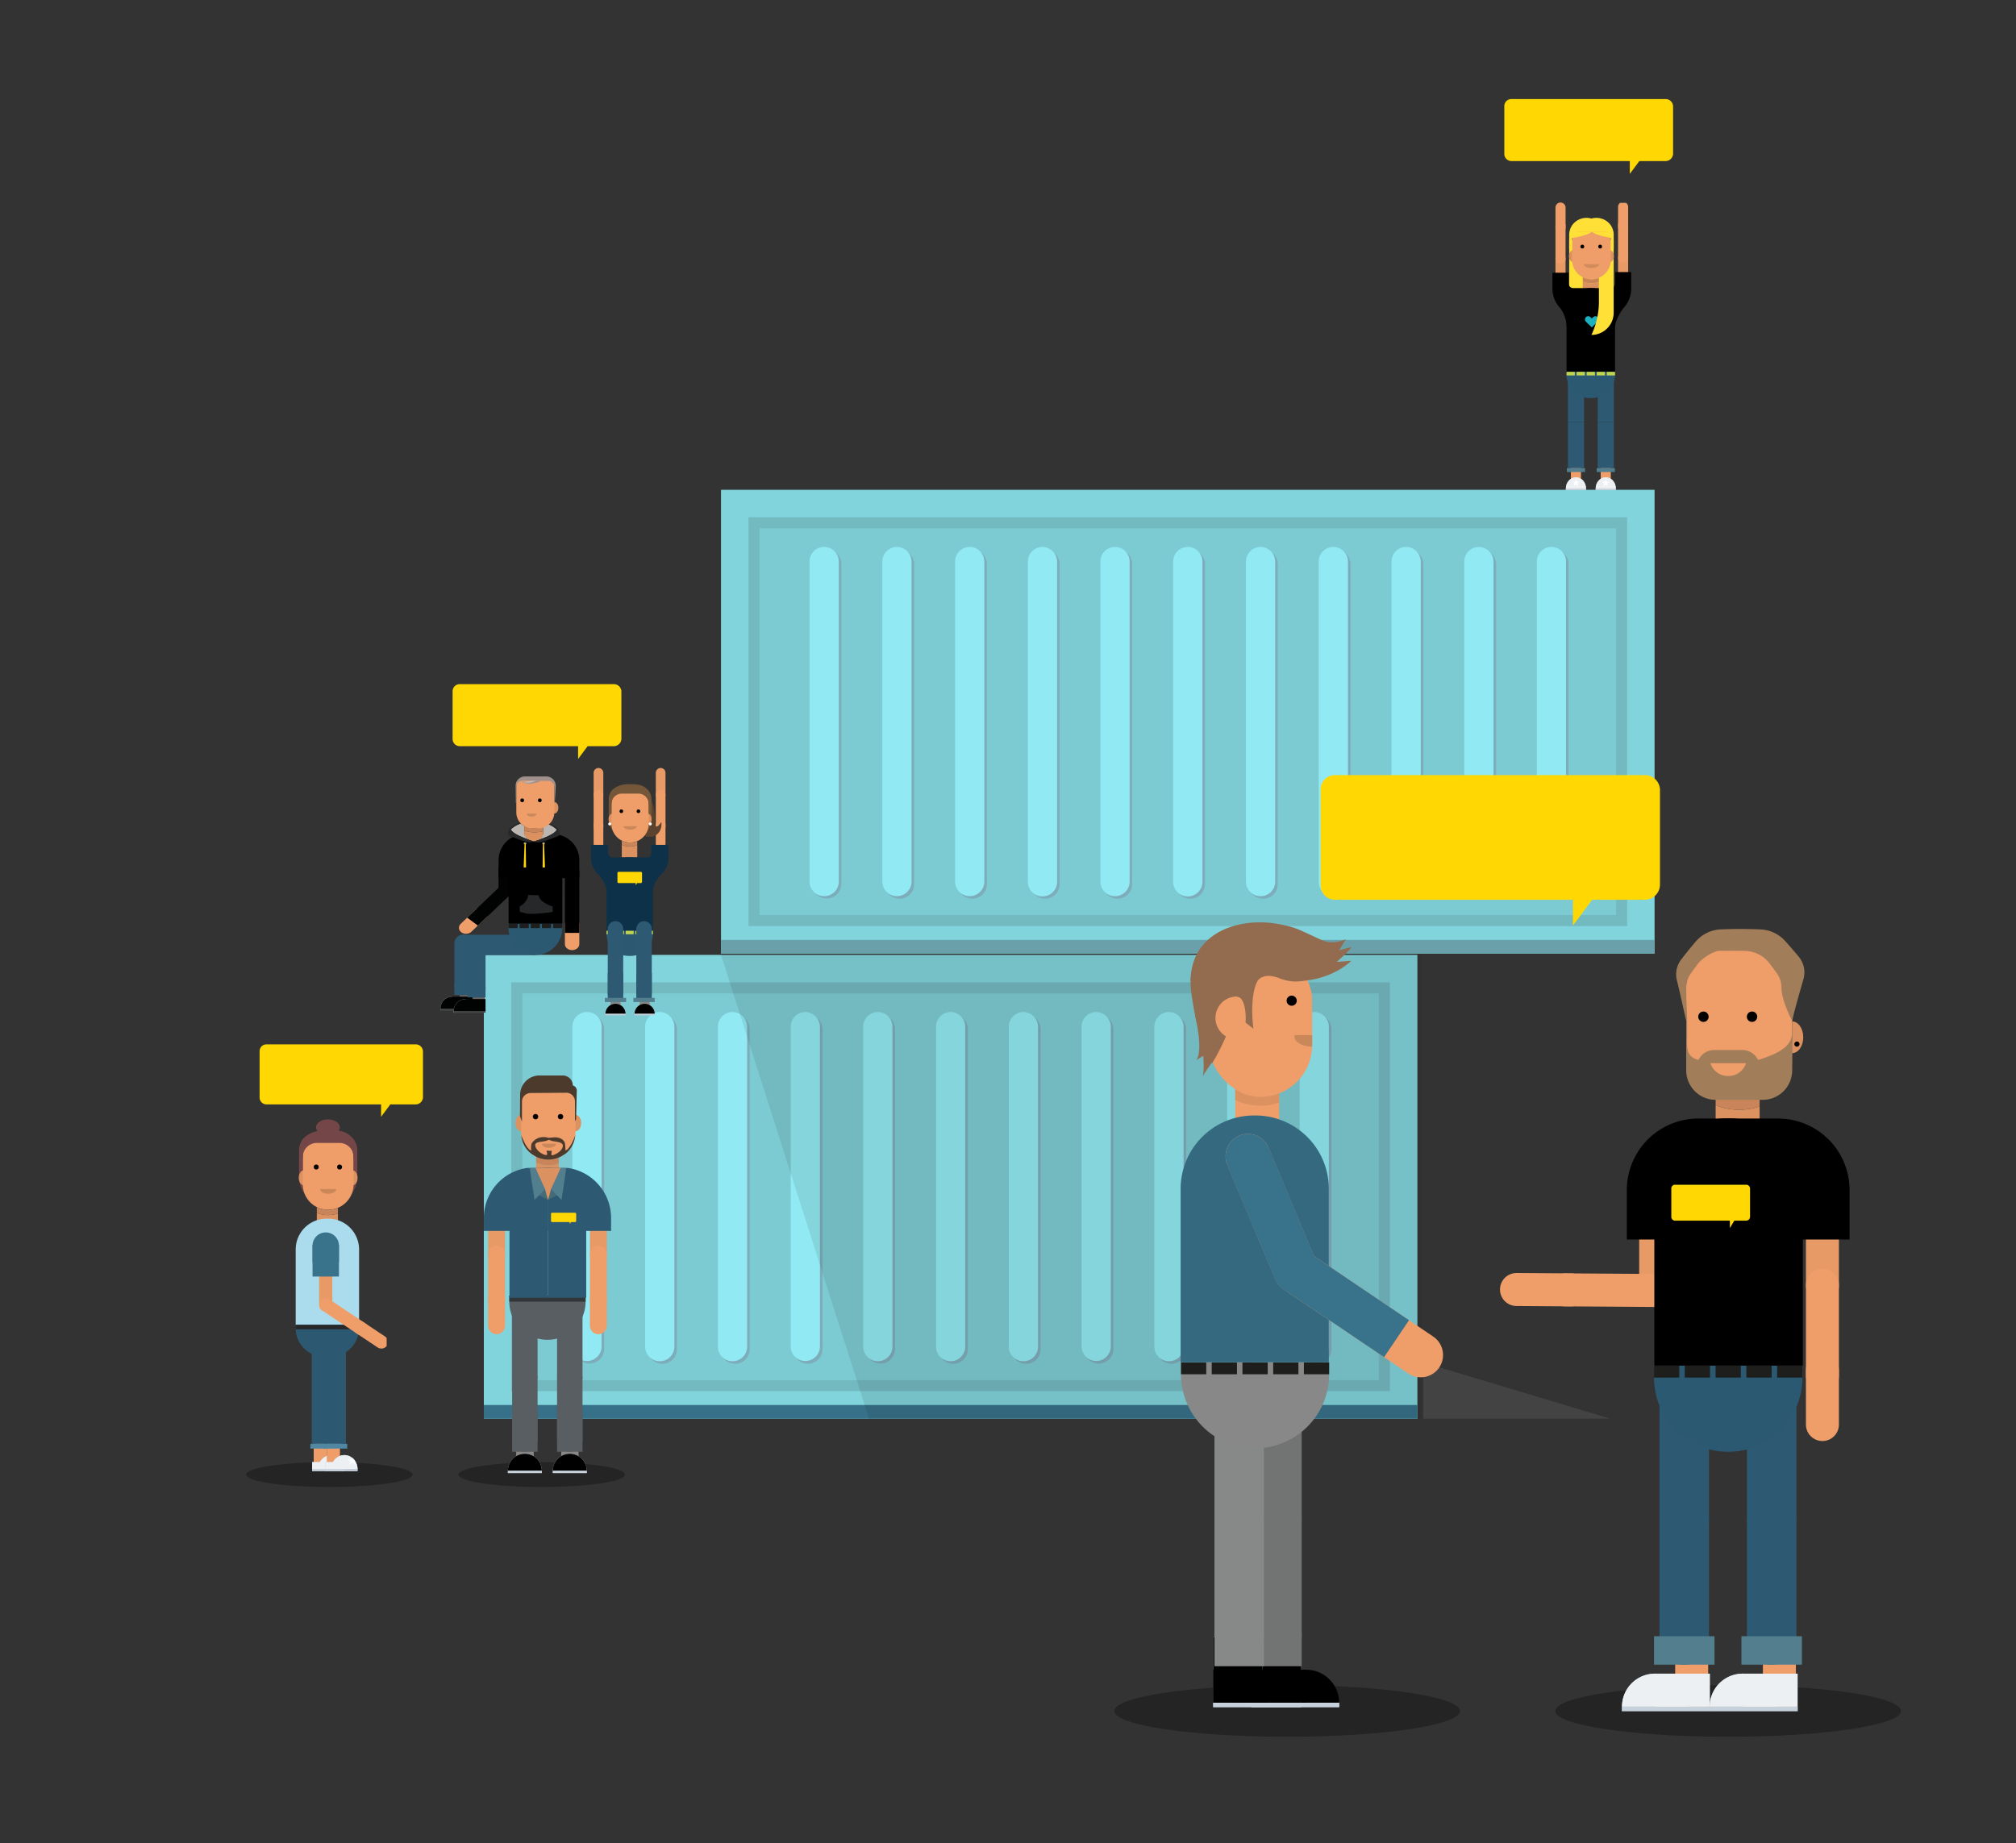 <svg xmlns="http://www.w3.org/2000/svg" xmlns:xlink="http://www.w3.org/1999/xlink" width="474.252" height="433.663" viewBox="0 0 474.252 433.663">
  <rect x="0" y="0" width="474.252" height="433.663" fill="#333333" stroke="none"/>
  <defs>
    <symbol id="Appuio_Sprechblase" data-name="Appuio Sprechblase" viewBox="0 0 60.339 26.757">
      <g id="frau">
        <path d="M57.65,0H2.511A2.517,2.517,0,0,0,0,2.573V19.554a2.559,2.559,0,0,0,2.511,2.622H44.867v4.581l3.405-4.581H57.65a2.712,2.712,0,0,0,2.689-2.622V2.573A2.671,2.671,0,0,0,57.65,0Z" fill="#ffd804"/>
      </g>
    </symbol>
    <symbol id="shatten" data-name="shatten" viewBox="0 0 75.929 11.334">
      <ellipse cx="37.965" cy="5.667" rx="37.965" ry="5.667" opacity="0.3"/>
    </symbol>
    <symbol id="m_arm" data-name="m_arm" viewBox="0 0 6 42.711">
      <g id="m_arm_main">
        <line x1="3" y1="3" x2="3" y2="14.401" fill="#e89a66" stroke="#e89a66" stroke-linecap="round" stroke-miterlimit="10" stroke-width="6"/>
        <line x1="3" y1="14.401" x2="3" y2="30.801" fill="none" stroke="#ef9e69" stroke-linecap="round" stroke-miterlimit="10" stroke-width="6"/>
        <line x1="3" y1="29.801" x2="3" y2="39.711" fill="none" stroke="#ef9e69" stroke-linecap="round" stroke-miterlimit="10" stroke-width="6"/>
      </g>
    </symbol>
    <symbol id="m_Tobi_kopf_front_2_2" data-name="m_Tobi_kopf_front_2 2" viewBox="0 0 23.32 38.499">
      <g>
        <g id="gesicht">
          <ellipse cx="21.096" cy="19.701" rx="2.018" ry="2.887" fill="#dc9161"/>
          <circle cx="21.964" cy="20.938" r="0.468" fill="#010100"/>
          <path d="M21.041,10.436a9.787,9.787,0,0,0-8.92-9.062,9.667,9.667,0,0,0-10.306,9.05l-.027.014.094,10.511v.839l.026.015A9.6,9.6,0,0,0,8.97,30.549c.094.026.189.05.284.073.169.04.338.077.51.109s.319.052.48.073c.138.018.276.035.416.047.061.005.121.017.183.021.106.007.209,0,.315,0s.214.017.324.017c.062,0,.122-.008.184-.01.163,0,.324-.013.485-.024s.333-.024.5-.044.308-.044.461-.071.331-.058.494-.095c.145-.032.287-.071.429-.11.166-.046.331-.093.494-.148.131-.044.259-.093.387-.142.169-.065.336-.132.5-.206.113-.051.224-.106.335-.162.173-.086.344-.175.511-.271.093-.055.185-.112.277-.169.177-.111.351-.225.521-.347.073-.052.144-.106.215-.161.182-.138.358-.28.53-.431.052-.046.1-.093.153-.14.183-.168.36-.341.529-.522.034-.036.067-.073.1-.11.18-.2.352-.4.515-.618l.054-.072q.26-.345.487-.714l.018-.03a9.541,9.541,0,0,0,1.4-4.5l.027-.013v-.509l0-9.723Z" fill="#ef9e69"/>
          <circle cx="13.801" cy="15.958" r="0.946" fill="#010100"/>
          <circle cx="4.962" cy="15.958" r="0.946" fill="#010100"/>
        </g>
        <g id="nacken">
          <path d="M10.713,32.86a11.194,11.194,0,0,1-3.531-.825V38.5h8V32.27a11.542,11.542,0,0,1-3.7.615C11.226,32.885,10.971,32.877,10.713,32.86Z" fill="#dc9161"/>
          <path d="M10.842,30.864a9.19,9.19,0,0,1-3.66-1.027v2.2a11.194,11.194,0,0,0,3.531.825c.258.017.513.025.768.025a11.542,11.542,0,0,0,3.7-.615V30.134A9.592,9.592,0,0,1,10.842,30.864Z" fill="#c98559"/>
        </g>
        <g id="bart">
          <path d="M21.049,16.606v2.433c0,2.757-3.758,4.024-6.112,4.782l-.3-.438a3.22,3.22,0,0,0-2.65-1.372H6.957a3.22,3.22,0,0,0-2.65,1.372l-.3.438C1.65,23.063,2,21.657,2,18.9V16.606H1.8l.029.136v8.982A5.371,5.371,0,0,0,7.216,31.08h8.5a5.37,5.37,0,0,0,5.385-5.3c.03-2.84.06-5.849.06-6.29V16.742l0-.262ZM9.47,26.75a3.379,3.379,0,0,1-3.237-2.339h6.475A3.379,3.379,0,0,1,9.47,26.75Z" fill="#a27d5a"/>
        </g>
      </g>
      <path d="M2,16.606c-.056-2.3-.165-3.535-.162-5.841a4.5,4.5,0,0,1,.846-2.687q.681-.96,1.4-1.908A8.106,8.106,0,0,1,7.5,4c.865-.046,4.1-.043,4.965-.012a5.824,5.824,0,0,1,4.424,2.151q.723.945,1.408,1.9a4.5,4.5,0,0,1,.856,2.683c.012,2.307,1.893,5.9,1.893,5.9s.112-.005.118-.061c.1-.892,1.359-5.253,1.988-7.45a4.45,4.45,0,0,0-.884-4.094Q21.024,3.51,19.684,2.039A6.4,6.4,0,0,0,15.245.08q-3.5-.155-7-.01A6.359,6.359,0,0,0,3.705,2.129Q2.27,3.79.959,5.5A4.451,4.451,0,0,0,.135,9.338c.525,2.083,1.175,5.15,1.666,7.24Z" fill="#a27d5a"/>
    </symbol>
    <symbol id="m_arm_gebeugter" data-name="m_arm_gebeugter" viewBox="0 0 31.31 17.733">
      <g id="m_arm_main-2" data-name="m_arm_main">
        <line x1="28.31" y1="3.333" x2="28.31" y2="14.733" fill="#e89a66" stroke="#e89a66" stroke-linecap="round" stroke-miterlimit="10" stroke-width="6"/>
        <line x1="28.31" x2="28.31" y2="4.733" fill="#e89a66" stroke="#e89a66" stroke-miterlimit="10" stroke-width="6"/>
        <line x1="28.31" y1="14.733" x2="11.909" y2="14.618" fill="none" stroke="#ef9e69" stroke-linecap="round" stroke-miterlimit="10" stroke-width="6"/>
        <line x1="12.909" y1="14.625" x2="3" y2="14.555" fill="none" stroke="#ef9e69" stroke-linecap="round" stroke-miterlimit="10" stroke-width="6"/>
      </g>
    </symbol>
    <symbol id="m_tshirt_black_seite" data-name="m_tshirt_black_seite" viewBox="0 0 40.5 44.966">
      <path id="schultern" d="M13,.038H27.5a13,13,0,0,1,13,13v9a0,0,0,0,1,0,0H0a0,0,0,0,1,0,0v-9A13,13,0,0,1,13,.038Z"/>
      <g id="Tobias_Troehler" data-name="Tobias Troehler">
        <path id="brust" d="M18.376,0h.247A13.376,13.376,0,0,1,32,13.376V44.966a0,0,0,0,1,0,0H5a0,0,0,0,1,0,0V13.376A13.376,13.376,0,0,1,18.376,0Z"/>
      </g>
      <g id="Sprechblase">
        <path d="M21.769,12.077H8.689a.685.685,0,0,0-.6.759v5a.7.7,0,0,0,.6.773H18.736v1.35l.808-1.35h2.225a.73.73,0,0,0,.637-.773v-5A.716.716,0,0,0,21.769,12.077Z" fill="#ffd804"/>
      </g>
    </symbol>
    <symbol id="schuhe_sport_seite" data-name="schuhe_sport_seite" viewBox="0 0 16 12.135">
      <g id="m_arm_main-3" data-name="m_arm_main">
        <line x1="12.681" x2="12.681" y2="11.325" fill="none" stroke="#ef9e69" stroke-miterlimit="10" stroke-width="6"/>
      </g>
      <g id="schuh">
        <g>
          <path d="M6.014,5.325a6,6,0,0,0-6,6h12A6,6,0,0,0,6.014,5.325Z" fill="#c7d1db"/>
          <rect y="11.306" width="16" height="0.828" fill="#c7d1db"/>
        </g>
        <g>
          <path d="M6.014,5.325a6,6,0,0,0-6,6h12A6,6,0,0,0,6.014,5.325Z" fill="#ecf0f2"/>
          <rect y="11.306" width="16" height="0.828" fill="#c7d1db"/>
        </g>
      </g>
      <rect x="6.014" y="5.325" width="9.986" height="6" fill="#ecf0f2"/>
    </symbol>
    <symbol id="M_Bein_jeans" data-name="M_Bein_jeans" viewBox="0 0 11 50.194">
      <line x1="5.5" x2="5.5" y2="24.34" fill="none" stroke="#2d5972" stroke-miterlimit="10" stroke-width="9"/>
      <line x1="5.5" y1="24.34" x2="5.5" y2="45.694" fill="none" stroke="#2d5972" stroke-linecap="round" stroke-miterlimit="10" stroke-width="9"/>
      <line x1="5.5" y1="45.024" x2="5.5" y2="50.194" fill="none" stroke="#537e8e" stroke-miterlimit="10" stroke-width="11"/>
    </symbol>
    <symbol id="m_huefte_front" data-name="m_huefte_front" viewBox="0 0 26.986 15.649">
      <path id="hüfte" d="M0,0H26.986a0,0,0,0,1,0,0V2.156A13.493,13.493,0,0,1,13.493,15.649h0A13.493,13.493,0,0,1,0,2.156V0A0,0,0,0,1,0,0Z" fill="#2c5972"/>
      <g id="gurt">
        <rect width="4.597" height="2.156" fill="#1e1e1c"/>
        <rect x="5.597" width="4.597" height="2.156" fill="#1e1e1c"/>
        <rect x="11.194" width="4.597" height="2.156" fill="#1e1e1c"/>
        <rect x="16.792" width="4.597" height="2.156" fill="#1e1e1c"/>
        <rect x="22.389" width="4.597" height="2.156" fill="#1e1e1c"/>
      </g>
    </symbol>
    <symbol id="Tobi" data-name="Tobi" viewBox="0 0 79.457 177.812">
      <use width="6" height="42.711" transform="translate(69.537 63.025) scale(1.25)" xlink:href="#m_arm"/>
      <g>
        <use width="23.32" height="38.499" transform="translate(40.039) scale(1.25)" xlink:href="#m_Tobi_kopf_front_2_2"/>
        <g id="oberkorper">
          <use width="31.31" height="17.733" transform="translate(0 63.77) scale(1.25)" xlink:href="#m_arm_gebeugter"/>
          <use width="40.5" height="44.966" transform="translate(28.832 43.049) scale(1.25)" xlink:href="#m_tshirt_black_seite"/>
        </g>
        <g id="Unterkorper">
          <g id="bein_r" data-name="bein r">
            <use width="16" height="12.135" transform="translate(27.719 162.643) scale(1.25)" xlink:href="#schuhe_sport_seite"/>
            <use width="11" height="50.194" transform="translate(35.009 104.512) scale(1.25)" xlink:href="#M_Bein_jeans"/>
          </g>
          <g id="bein_r-2" data-name="bein r">
            <use width="16" height="12.135" transform="translate(47.658 162.643) scale(1.25)" xlink:href="#schuhe_sport_seite"/>
            <use width="11" height="50.194" transform="translate(54.879 104.512) scale(1.25)" xlink:href="#M_Bein_jeans"/>
          </g>
          <use width="26.986" height="15.649" transform="translate(35.009 99.299) scale(1.25)" xlink:href="#m_huefte_front"/>
        </g>
      </g>
    </symbol>
    <symbol id="Neues_Symbol_14" data-name="Neues Symbol 14" viewBox="0 0 36.602 45.883">
      <rect x="10.158" y="35.106" width="10" height="10.777" fill="#ef9e69"/>
      <path d="M10.158,35.106v5.377a13.61,13.61,0,0,0,10,.6V35.106Z" fill="#dc9161"/>
      <rect x="4.153" y="5.79" width="23.517" height="33.971" rx="11.759" fill="#ef9e69"/>
      <g id="kopf">
        <circle cx="23.017" cy="17.846" r="1.156"/>
      </g>
      <path d="M25.17,11.959A4.113,4.113,0,0,0,29.5,5.544l-.155-.209C23.191-2.9,9.605,1.6,8.227,2.334c-1.291.688-9.5,3.531-8.058,13.789C1.988,29.068,4.892,32.115,4.892,32.115s5.934-9.6,3.726-11.841c-2-2.028,5.682,3.948,5.682,3.948S12.7,12.911,17.372,11.4C19.184,10.81,22.18,11.182,25.17,11.959Z" fill="#936c50"/>
      <path d="M5.657,21.776A4.874,4.874,0,0,1,10.531,16.9c2.692,0,2.692,9.748,0,9.748A4.874,4.874,0,0,1,5.657,21.776Z" fill="#ef9e69"/>
      <path d="M13.98,18.01s-.5-7.88,6.178-5.291c9.188,3.563,13.563-6.4,15.163-8.856a7.72,7.72,0,0,1-3.948.619C29.026,4.268,23.9,0,15.794,0S0,4.161,0,13.44Z" fill="#936c50"/>
      <path d="M1.031,21.22s1.959,8.124.251,10.151l1.6-.96s.32,3.841-.214,4.7L5.852,30.46,2.99,21.22Z" fill="#936c50"/>
      <path d="M25.184,12.911c-2.123.854,6.4.641,11.418-4.161l-3.308.255S36.388,6.3,36.6,5.655L26.465,8.216Z" fill="#936c50"/>
      <g id="m_Kopf_Thomas_Philipona_front" data-name="m_Kopf_Thomas Philipona_front">
        <path d="M23.635,25.683c0,1.283,1.778,2.323,3.972,2.323.021,0,.042,0,.063,0V25.683Z" fill="#ca875a"/>
      </g>
    </symbol>
    <symbol id="Neues_Symbol_13" data-name="Neues Symbol 13" viewBox="0 0 33.75 56.207">
      <g id="Tobias_Troehler-2" data-name="Tobias Troehler">
        <path id="brust-2" data-name="brust" d="M0,56.207H33.75V16.721A16.721,16.721,0,0,0,17.029,0h-.308A16.721,16.721,0,0,0,0,16.721Z" fill="#34697f"/>
      </g>
    </symbol>
    <symbol id="schuhe_black_seite" data-name="schuhe_black_seite" viewBox="0 0 16 12.81">
      <g id="schuh-3" data-name="schuh">
        <g>
          <rect x="7" width="9" height="12" fill="#c7d1db"/>
          <rect y="11.981" width="16" height="0.828" fill="#c7d1db"/>
        </g>
        <g>
          <rect x="7" width="9" height="12"/>
          <rect y="11.981" width="16" height="0.828" fill="#c7d1db"/>
        </g>
      </g>
      <rect x="6.014" y="6" width="9.986" height="6"/>
      <path d="M6.014,6a6,6,0,0,0-6,6h12A6,6,0,0,0,6.014,6Z"/>
    </symbol>
    <symbol id="M_Bein_jeans_4" data-name="M_Bein_jeans 4" viewBox="0 0 9 51.194">
      <line x1="4.5" x2="4.5" y2="24.34" fill="none" stroke="#727474" stroke-miterlimit="10" stroke-width="9"/>
      <line x1="4.5" y1="24.34" x2="4.5" y2="45.694" fill="none" stroke="#727474" stroke-linecap="round" stroke-miterlimit="10" stroke-width="9"/>
      <line x1="4.5" y1="45.024" x2="4.5" y2="51.194" fill="none" stroke="#727474" stroke-miterlimit="10" stroke-width="9"/>
    </symbol>
    <symbol id="M_Bein_jeans_3" data-name="M_Bein_jeans 3" viewBox="0 0 9 51.194">
      <line x1="4.5" x2="4.5" y2="24.34" fill="none" stroke="#878888" stroke-miterlimit="10" stroke-width="9"/>
      <line x1="4.5" y1="24.34" x2="4.5" y2="45.694" fill="none" stroke="#878888" stroke-linecap="round" stroke-miterlimit="10" stroke-width="9"/>
      <line x1="4.5" y1="45.024" x2="4.5" y2="51.194" fill="none" stroke="#878888" stroke-miterlimit="10" stroke-width="9"/>
    </symbol>
    <symbol id="m_huefte_front_2" data-name="m_huefte_front 2" viewBox="0 0 26.986 15.649">
      <path id="hüfte-2" data-name="hüfte" d="M0,0H26.986a0,0,0,0,1,0,0V2.156A13.493,13.493,0,0,1,13.493,15.649h0A13.493,13.493,0,0,1,0,2.156V0A0,0,0,0,1,0,0Z" fill="#888"/>
      <g id="gurt-2" data-name="gurt">
        <rect width="4.597" height="2.156" fill="#1e1e1c"/>
        <rect x="5.597" width="4.597" height="2.156" fill="#1e1e1c"/>
        <rect x="11.194" width="4.597" height="2.156" fill="#1e1e1c"/>
        <rect x="16.792" width="4.597" height="2.156" fill="#1e1e1c"/>
        <rect x="22.389" width="4.597" height="2.156" fill="#1e1e1c"/>
      </g>
    </symbol>
    <symbol id="Neues_Symbol_12" data-name="Neues Symbol 12" viewBox="0 0 49.52 55.45">
      <polyline points="5.077 5.077 16.016 31.17 44.443 50.373" fill="none" stroke="#ef9e69" stroke-linecap="round" stroke-linejoin="round" stroke-width="10.153"/>
      <polyline points="5.077 5.077 16.016 31.17 38.932 46.65" fill="none" stroke="#39728b" stroke-linejoin="round" stroke-width="10.153"/>
      <line x1="5.077" y1="5.077" x2="16.016" y2="31.17" fill="none" stroke="#39728b" stroke-linecap="round" stroke-linejoin="round" stroke-width="10.153"/>
    </symbol>
    <symbol id="Neues_Symbol_15" data-name="Neues Symbol 15" viewBox="0 0 59.762 178.757">
      <use width="36.602" height="45.883" transform="translate(2.276)" xlink:href="#Neues_Symbol_14"/>
      <g>
        <use width="33.75" height="56.207" transform="translate(0 43.995)" xlink:href="#Neues_Symbol_13"/>
        <g id="Unterkorper-2" data-name="Unterkorper">
          <g id="bein_r-3" data-name="bein r">
            <use width="16" height="12.81" transform="matrix(-1.25, 0, 0, 1.25, 36.113, 162.745)" xlink:href="#schuhe_black_seite"/>
            <use width="9" height="51.194" transform="matrix(-1.25, 0, 0, 1.25, 27.573, 105.457)" xlink:href="#M_Bein_jeans_4"/>
          </g>
          <g id="bein_r-4" data-name="bein r">
            <use width="16" height="12.81" transform="matrix(-1.25, 0, 0, 1.25, 27.424, 162.745)" xlink:href="#schuhe_black_seite"/>
            <use width="9" height="51.194" transform="matrix(-1.25, 0, 0, 1.25, 18.953, 105.457)" xlink:href="#M_Bein_jeans_3"/>
          </g>
          <use width="26.986" height="15.649" transform="matrix(-1.25, 0, 0, 1.25, 33.823, 100.245)" xlink:href="#m_huefte_front_2"/>
        </g>
      </g>
      <use width="49.52" height="55.45" transform="translate(10.242 48.186)" xlink:href="#Neues_Symbol_12"/>
      <g id="m_Kopf_Thomas_Philipona_front-2" data-name="m_Kopf_Thomas Philipona_front">
        <path d="M25.906,25.983c0,1.283,1.779,2.323,3.972,2.323.022,0,.042,0,.063,0V25.983Z" fill="#ca875a"/>
      </g>
    </symbol>
    <symbol id="m_arm_8" data-name="m_arm 8" viewBox="0 0 6 42.711">
      <g id="m_arm_main-5" data-name="m_arm_main">
        <line x1="3" y1="29.801" x2="3" y2="39.711" fill="none" stroke="#ef9e69" stroke-linecap="round" stroke-miterlimit="10" stroke-width="6"/>
        <line x1="3" y1="3" x2="3" y2="14.401" fill="#e89a66" stroke="#000" stroke-linecap="round" stroke-miterlimit="10" stroke-width="6"/>
        <line x1="3" y1="14.401" x2="3" y2="34.069" fill="none" stroke="#000" stroke-miterlimit="10" stroke-width="6"/>
      </g>
    </symbol>
    <symbol id="m_arm_gebeugter_3" data-name="m_arm_gebeugter 3" viewBox="0 0 22.765 36.363">
      <g id="m_arm_main-6" data-name="m_arm_main">
        <line x1="9.564" y1="25.939" x2="3" y2="33.363" fill="none" stroke="#ef9e69" stroke-linecap="round" stroke-miterlimit="10" stroke-width="6"/>
        <line x1="19.765" y1="3" x2="19.765" y2="14.401" fill="#e89a66" stroke="#010202" stroke-linecap="round" stroke-miterlimit="10" stroke-width="6"/>
        <line x1="19.765" y1="14.401" x2="5.758" y2="30.243" fill="none" stroke="#010202" stroke-miterlimit="10" stroke-width="6"/>
      </g>
    </symbol>
    <symbol id="m_tshirt_black_seite_3" data-name="m_tshirt_black_seite 3" viewBox="0 0 40.5 50.765">
      <path id="schultern-2" data-name="schultern" d="M13,5.838H27.5a13,13,0,0,1,13,13v9a0,0,0,0,1,0,0H0a0,0,0,0,1,0,0v-9A13,13,0,0,1,13,5.838Z"/>
      <g id="Tobias_Troehler-4" data-name="Tobias Troehler">
        <path id="brust-3" data-name="brust" d="M18.376,5.8h.247A13.376,13.376,0,0,1,32,19.176V50.765a0,0,0,0,1,0,0H5a0,0,0,0,1,0,0V19.176A13.376,13.376,0,0,1,18.376,5.8Z"/>
      </g>
      <g id="_ŽÓť_1" data-name="—ŽÓť_1">
        <path d="M10.581,42.07v2.7c3.759.893,3.115,1.008,6.063,1.008a77.721,77.721,0,0,0,10.489-.946L27.1,42.07a12.766,12.766,0,0,1-3.183-1.349c-2.24-1.113-3.633-2.584-3.755-4.27l-5.325-.127C14.765,38.514,12.758,40.934,10.581,42.07Z" fill="#272829"/>
        <path d="M19.829,5.727H16.415c-.32,0-.614,0-.948.007l-2.9.106.218.4.483.873a14.736,14.736,0,0,0,2.007,1.6q1.173.386,2.418.765c.829-.254,1.641-.508,2.424-.765a14.736,14.736,0,0,0,2.007-1.6l.481-.871.22-.4Z" fill="#dc9161"/>
        <g>
          <path d="M13.97,10.481a.616.616,0,0,1-.711.516.664.664,0,0,1-.684-.6.615.615,0,0,1,.71-.516A.667.667,0,0,1,13.97,10.481Z" fill="#959495"/>
          <path d="M12.565,22.468l1.2.056s-.124-9.492-.138-10.739-.058-1.482-.35-1.5-.263.31-.3,1.376S12.565,22.468,12.565,22.468Z" fill="#ffd405"/>
        </g>
        <g>
          <path d="M21.875,10.481a.616.616,0,0,0,.711.516.664.664,0,0,0,.684-.6.615.615,0,0,0-.71-.516A.667.667,0,0,0,21.875,10.481Z" fill="#959495"/>
          <path d="M23.28,22.468l-1.2.056s.124-9.492.138-10.739.057-1.482.35-1.5.263.31.3,1.376S23.28,22.468,23.28,22.468Z" fill="#ffd405"/>
        </g>
      </g>
      <g id="m_Kopf_Christian_Haller_front">
        <g>
          <path d="M21.93,5.942V2.17a8.009,8.009,0,0,1-3.192.662H16.852a8,8,0,0,1-3.919-1.023V5.967l.648,1.269a13.452,13.452,0,0,0,1.858,1.446c.632.225,1.284.448,1.95.67.693-.231,1.378-.462,2.035-.694a13.441,13.441,0,0,0,1.857-1.447Z" fill="none"/>
          <path d="M12.933,5.967V1.809A8.082,8.082,0,0,1,11.159.469,12.32,12.32,0,0,0,6.115,3.455c1.055,1.871,4.678,3.581,9.324,5.227a13.452,13.452,0,0,1-1.858-1.446Z" fill="#bbb6b2"/>
          <path d="M17.389,9.352c-.666-.222-1.318-.446-1.95-.67C10.793,7.036,7.17,5.326,6.115,3.455A12.32,12.32,0,0,1,11.159.469c-.06-.06-.114-.126-.172-.188C10.9.189,10.814.1,10.732,0a11.94,11.94,0,0,0-5.5,3.185l-.6,2.288L5.28,6.617l6.614,2.449,3.6.843,2.019-.325.391-.062Z" fill="#272829"/>
          <path d="M22.4,6.068V1.91A8.082,8.082,0,0,0,24.169.57a12.32,12.32,0,0,1,5.044,2.986c-1.055,1.871-4.678,3.581-9.324,5.227a13.438,13.438,0,0,0,1.858-1.447Z" fill="#bbb6b2"/>
          <path d="M17.429,9.622l.391.063,2.019.325,3.594-.843,6.615-2.449.641-1.144-.6-2.288A11.913,11.913,0,0,0,24.6.1c-.082.1-.168.188-.255.281-.058.062-.111.128-.171.188a12.318,12.318,0,0,1,5.044,2.985c-1.055,1.872-4.679,3.582-9.324,5.228q-.949.336-1.951.67C17.768,9.509,17.6,9.566,17.429,9.622Z" fill="#272829"/>
        </g>
      </g>
    </symbol>
    <symbol id="schuhe_sport_seite_2" data-name="schuhe_sport_seite 2" viewBox="0 0 16 12.135">
      <g id="m_arm_main-7" data-name="m_arm_main">
        <line x1="12.681" x2="12.681" y2="11.325" fill="none" stroke="#666361" stroke-miterlimit="10" stroke-width="6"/>
      </g>
      <g id="schuh-5" data-name="schuh">
        <g>
          <path d="M6.014,5.325a6,6,0,0,0-6,6h12A6,6,0,0,0,6.014,5.325Z" fill="#c7d1db"/>
          <rect y="11.306" width="16" height="0.828" fill="#c7d1db"/>
        </g>
        <g>
          <path d="M6.014,5.325a6,6,0,0,0-6,6h12A6,6,0,0,0,6.014,5.325Z" fill="#010202"/>
          <rect y="11.306" width="16" height="0.828" fill="#414242"/>
        </g>
      </g>
      <rect x="6.014" y="5.325" width="9.986" height="6" fill="#010202"/>
    </symbol>
    <symbol id="M_bein_jeans_seite_gebeuter_2" data-name="M_bein_jeans_seite_gebeuter 2" viewBox="0 0 33.84 30.354">
      <g id="m_bein_front">
        <line x1="33.84" y1="4.632" x2="4.5" y2="4.632" fill="none" stroke="#2d5972" stroke-miterlimit="10" stroke-width="9"/>
        <line x1="4.5" y1="4.5" x2="4.5" y2="25.854" fill="none" stroke="#2d5972" stroke-linecap="round" stroke-miterlimit="10" stroke-width="9"/>
        <line x1="4.5" y1="24.787" x2="4.5" y2="30.354" fill="none" stroke="#2d5972" stroke-miterlimit="10" stroke-width="9"/>
      </g>
    </symbol>
    <symbol id="m_Kopf_Main_seite_2" data-name="m_Kopf_Main_seite 2" viewBox="0 0 21.457 29.103">
      <g id="m_Kopf_Tobi_front-3" data-name="m_Kopf_Tobi_front">
        <g id="nacken-2" data-name="nacken">
          <path d="M8.556,28.025A15.322,15.322,0,0,1,4.37,27.2v1.9h9.484V27.435a16,16,0,0,1-4.387.615C9.165,28.05,8.862,28.042,8.556,28.025Z" fill="#dc9161"/>
          <path d="M8.709,26.03A12.479,12.479,0,0,1,4.37,25v2.2a15.322,15.322,0,0,0,4.186.825c.306.017.609.025.911.025a16,16,0,0,0,4.387-.615V25.3A13.269,13.269,0,0,1,8.709,26.03Z" fill="#c98559"/>
        </g>
      </g>
      <g id="m_Kopf_Christian_Haller_front-2" data-name="m_Kopf_Christian_Haller_front">
        <g id="gesicht-2" data-name="gesicht">
          <ellipse cx="19.439" cy="15.737" rx="2.018" ry="2.887" fill="#dc9161"/>
        </g>
        <path d="M2.371,1.616H17.418a2.021,2.021,0,0,1,2.021,2.021V18.042A8.042,8.042,0,0,1,11.4,26.084h-3A8.042,8.042,0,0,1,.351,18.042V3.637A2.021,2.021,0,0,1,2.371,1.616Z" fill="#ef9e69"/>
        <circle cx="12.144" cy="11.994" r="0.946" fill="#010100"/>
        <circle cx="3.305" cy="11.994" r="0.946" fill="#010100"/>
        <g id="Haare">
          <path d="M0,4.715l.123,8.676H.351V5.233a3.08,3.08,0,0,1,3.1-3.08l12.927.1a3.081,3.081,0,0,1,3.058,3.08v8.063h.168s.518-6.678.518-8.676h0A4.715,4.715,0,0,0,15.41,0H4.717A4.715,4.715,0,0,0,0,4.591Z" fill="#9f908b"/>
        </g>
        <path d="M13.133,2.235s-4.45,1.607-6.907,1.47A7.72,7.72,0,0,1,2.64,2.142a12.208,12.208,0,0,0,3.972.746,21.84,21.84,0,0,0,3.11-.678Z" fill="#9f908b"/>
        <path d="M3.338,2.14a4.552,4.552,0,0,0,2.5,1.2c1.574.14,4.437-1.123,4.437-1.123L7.7,2.195A5.212,5.212,0,0,1,3.338,2.14Z" fill="#c0b6b3"/>
      </g>
      <g id="m_Kopf_Thomas_Philipona_front-3" data-name="m_Kopf_Thomas Philipona_front">
        <path d="M8.034,20.158c1.382,0,2.5-.655,2.5-1.464H5.53C5.53,19.5,6.651,20.158,8.034,20.158Z" fill="#ca875a"/>
      </g>
    </symbol>
    <symbol id="Neues_Symbol_10" data-name="Neues Symbol 10" viewBox="0 0 87.131 148.215">
      <g>
        <use width="6" height="42.711" transform="translate(78.076 55.582) scale(1.509 1.25)" xlink:href="#m_arm_8"/>
        <g>
          <g id="oberkorper-2" data-name="oberkorper">
            <use width="22.765" height="36.363" transform="translate(11.604 53.287) scale(1.484 1.25)" xlink:href="#m_arm_gebeugter_3"/>
            <use width="40.5" height="50.765" transform="translate(36.506 28.982) scale(1.25)" xlink:href="#m_tshirt_black_seite_3"/>
          </g>
          <g id="Unterkorper-3" data-name="Unterkorper">
            <g id="bein_r-5" data-name="bein r">
              <use width="16" height="12.135" transform="translate(0 131.542) scale(1.25)" xlink:href="#schuhe_sport_seite_2"/>
              <use width="33.84" height="30.354" transform="translate(8.75 99.185) scale(1.25)" xlink:href="#M_bein_jeans_seite_gebeuter_2"/>
            </g>
            <g id="bein_r-6" data-name="bein r">
              <use width="16" height="12.135" transform="translate(8.299 133.047) scale(1.25)" xlink:href="#schuhe_sport_seite_2"/>
              <use width="33.84" height="30.354" transform="translate(17.049 100.689) scale(1.25)" xlink:href="#M_bein_jeans_seite_gebeuter_2"/>
            </g>
            <use width="26.986" height="15.649" transform="translate(42.683 92.481) scale(1.25)" xlink:href="#m_huefte_front"/>
          </g>
        </g>
      </g>
      <use width="21.457" height="29.103" transform="translate(47.17) scale(1.25)" xlink:href="#m_Kopf_Main_seite_2"/>
    </symbol>
    <symbol id="f_arm" data-name="f_arm" viewBox="0 0 5 41.711">
      <g id="m_arm_main-9" data-name="m_arm_main">
        <line x1="2.5" y1="2.5" x2="2.5" y2="13.901" fill="#e89a66" stroke="#e89a66" stroke-linecap="round" stroke-miterlimit="10" stroke-width="5"/>
        <line x1="2.5" y1="13.901" x2="2.5" y2="30.301" fill="none" stroke="#ef9e69" stroke-linecap="round" stroke-miterlimit="10" stroke-width="5"/>
        <line x1="2.5" y1="29.301" x2="2.5" y2="39.211" fill="none" stroke="#ef9e69" stroke-linecap="round" stroke-miterlimit="10" stroke-width="5"/>
      </g>
    </symbol>
    <symbol id="m_schuhe_sport_front_2" data-name="m_schuhe_sport_front 2" viewBox="0 0 12 12.229">
      <g id="m_arm_main-11" data-name="m_arm_main">
        <line x1="6.035" x2="6.035" y2="11.325" fill="none" stroke="#ef9e69" stroke-miterlimit="10" stroke-width="6"/>
        <line x1="6.035" y1="3" x2="6.035" y2="11.325" fill="none" stroke="#888785" stroke-miterlimit="10" stroke-width="6"/>
      </g>
      <g id="schuh-7" data-name="schuh">
        <g>
          <rect x="1.5" y="8.4" width="9" height="3.019" fill="#c7d1db"/>
          <path d="M6,5.4a6,6,0,0,0-6,6H12A6,6,0,0,0,6,5.4Z" fill="#c7d1db"/>
          <rect y="11.4" width="12" height="0.828" fill="#c7d1db"/>
        </g>
        <g>
          <rect x="1.5" y="8.4" width="9" height="3.019" fill="#ecf0f2"/>
          <path d="M6,5.4a6,6,0,0,0-6,6H12A6,6,0,0,0,6,5.4Z"/>
          <rect y="11.4" width="12" height="0.828" fill="#c7d1db"/>
        </g>
      </g>
    </symbol>
    <symbol id="f_Kopf_Anna_front" data-name="f_Kopf_Anna_front" viewBox="0 0 27.523 37.81">
      <path d="M11.923,3.492S24.2-1.242,24.2,19.51c0,5.353,3.3,0,3.3,0l.021,1.212a6.584,6.584,0,0,1-2.431,5.336,5.649,5.649,0,0,1-3.755,1.214c-1.3-.048-2.988-.291-5.45-2.753C7.354,15.987,11.923,3.492,11.923,3.492Z" fill="#5b432d"/>
      <g>
        <path d="M11.3,28.748h0A11.019,11.019,0,0,1,.279,17.729V10.787H22.317v6.942A11.019,11.019,0,0,1,11.3,28.748Z" fill="#745738"/>
        <g id="gesicht-3" data-name="gesicht">
          <ellipse cx="20.412" cy="18.092" rx="2.018" ry="2.887" fill="#dc9161"/>
          <ellipse cx="2.184" cy="18.092" rx="2.018" ry="2.887" fill="#dc9161"/>
          <path d="M20.872,9.74A9.793,9.793,0,0,0,11.938.678,9.6,9.6,0,0,0,1.712,9.748l-.028.013v11.33l.027.015a9.6,9.6,0,0,0,7.072,8.746c.094.026.189.05.285.073.169.04.338.077.51.109s.319.052.481.073c.138.018.276.035.416.047.062,0,.121.017.183.021.107.007.21,0,.316,0s.215.017.324.017c.063,0,.123-.008.185-.01.163,0,.324-.013.485-.024s.334-.024.5-.044.309-.044.462-.071.331-.058.495-.095c.145-.032.287-.071.429-.11.167-.046.332-.093.495-.148.131-.044.259-.092.388-.142.169-.065.337-.132.5-.206.113-.051.224-.106.336-.162.173-.086.344-.175.511-.271.094-.055.186-.112.278-.169.177-.111.352-.225.522-.347.073-.052.144-.106.215-.161.182-.138.359-.28.53-.431.052-.046.1-.093.154-.14.184-.167.36-.341.53-.522.034-.036.066-.073.1-.11.18-.2.352-.4.516-.618l.053-.072q.261-.345.489-.714l.018-.03a9.554,9.554,0,0,0,1.4-4.5l.026-.013v-.509l0-9.723Z" fill="#ef9e69"/>
          <circle cx="15.618" cy="14.002" r="0.946" fill="#010100"/>
          <circle cx="6.778" cy="14.002" r="0.946" fill="#010100"/>
        </g>
        <g id="nacken-3" data-name="nacken">
          <path d="M10.529,32.171A11.2,11.2,0,0,1,7,31.345V37.81h8V31.581a11.536,11.536,0,0,1-3.7.615C11.043,32.2,10.788,32.188,10.529,32.171Z" fill="#dc9161"/>
          <path d="M10.658,30.175A9.18,9.18,0,0,1,7,29.147v2.2a11.2,11.2,0,0,0,3.531.826c.259.017.514.025.769.025a11.536,11.536,0,0,0,3.7-.615V29.445A9.592,9.592,0,0,1,10.658,30.175Z" fill="#c98559"/>
        </g>
        <g id="kopf_valentina" data-name="kopf valentina">
          <path d="M20.635,3.114C18.841,1.32,17.412,0,11.743,0h-.889C5.907,0,3.293,1.783,1.961,3.114A7.1,7.1,0,0,0,.279,8.188v7.118H1.685V10.212A5.332,5.332,0,0,1,7.017,4.881H15.58a5.331,5.331,0,0,1,5.331,5.331v5.094h1.406V8.188A7.1,7.1,0,0,0,20.635,3.114Z" fill="#745738"/>
        </g>
      </g>
      <circle cx="21.744" cy="20.564" r="0.777" fill="#fff"/>
      <circle cx="0.777" cy="20.564" r="0.777" fill="#fff"/>
      <g id="m_Kopf_Thomas_Philipona_front-4" data-name="m_Kopf_Thomas Philipona_front">
        <path d="M11.3,23.506c1.9,0,3.438-.777,3.438-1.736H7.86C7.86,22.729,9.4,23.506,11.3,23.506Z" fill="#ca875a"/>
      </g>
    </symbol>
    <symbol id="m_tshirt_black_up_front" data-name="m_tshirt_black_up_front" viewBox="0 0 45.042 52.261">
      <path d="M42.5,15.322a12.485,12.485,0,0,0,2.541-7.277L45.028,0H35.042V4.839a2.494,2.494,0,0,1-2.5,2.494H22.521V26.545H36.056s-.166-3.429,4.167-8.708a15.976,15.976,0,0,0,2.257-2.485l.029-.03Z" fill="#0c3148"/>
      <path d="M2.54,15.322A12.491,12.491,0,0,1,0,8.045L.014,0H10V4.839a2.494,2.494,0,0,0,2.494,2.494H22.521V26.545H8.986s.166-3.429-4.167-8.708a16.033,16.033,0,0,1-2.258-2.485l-.029-.03Z" fill="#0c3148"/>
      <g id="Tobias_Troehler-5" data-name="Tobias Troehler">
        <path id="brust-4" data-name="brust" d="M22.4,7.295h.247A13.376,13.376,0,0,1,36.021,20.671V52.261a0,0,0,0,1,0,0h-27a0,0,0,0,1,0,0V20.671A13.376,13.376,0,0,1,22.4,7.295Z" fill="#0c3148"/>
      </g>
      <g id="Sprechblase-3" data-name="Sprechblase">
        <path d="M29.039,15.725H15.96a.685.685,0,0,0-.6.758v5a.7.7,0,0,0,.6.772H26.007v1.35l.808-1.35h2.224a.73.73,0,0,0,.638-.772v-5A.715.715,0,0,0,29.039,15.725Z" fill="#ffd804"/>
      </g>
    </symbol>
    <symbol id="f_huefte_front" data-name="f_huefte_front" viewBox="0 0 24 13">
      <path id="hüfte-4" data-name="hüfte" d="M0,0H24a0,0,0,0,1,0,0V1.4A11.6,11.6,0,0,1,12.4,13h-.8A11.6,11.6,0,0,1,0,1.4V0A0,0,0,0,1,0,0Z" fill="#2c5972"/>
      <g id="gurt-4" data-name="gurt">
        <rect width="4.089" height="1.791" fill="#c1d44f"/>
        <rect x="4.978" width="4.089" height="1.791" fill="#c1d44f"/>
        <rect x="9.956" width="4.089" height="1.791" fill="#c1d44f"/>
        <rect x="14.934" width="4.089" height="1.791" fill="#c1d44f"/>
        <rect x="19.911" width="4.089" height="1.791" fill="#c1d44f"/>
      </g>
    </symbol>
    <symbol id="S_halbe_bein_jeans_front" data-name="S_halbe_bein_jeans_front" viewBox="0 0 11 41.854">
      <g id="m_bein_front-3" data-name="m_bein_front">
        <line x1="5.5" y1="4" x2="5.5" y2="37.354" fill="none" stroke="#2d5972" stroke-linecap="round" stroke-miterlimit="10" stroke-width="8"/>
        <line x1="5.5" y1="30.853" x2="5.5" y2="37.354" fill="none" stroke="#2d5972" stroke-linecap="square" stroke-miterlimit="10" stroke-width="8"/>
        <line x1="5.5" y1="39.684" x2="5.5" y2="41.854" fill="none" stroke="#537e8e" stroke-miterlimit="10" stroke-width="11"/>
      </g>
    </symbol>
    <symbol id="Neues_Symbol_11" data-name="Neues Symbol 11" viewBox="0 0 50 159.819">
      <g>
        <use width="5" height="41.711" transform="translate(1.666) scale(1.25)" xlink:href="#f_arm"/>
        <use width="5" height="41.711" transform="translate(41.851) scale(1.25)" xlink:href="#f_arm"/>
        <use width="12" height="12.229" transform="translate(9.287 146.572) scale(1.083)" xlink:href="#m_schuhe_sport_front_2"/>
        <use width="12" height="12.229" transform="translate(28.121 146.572) scale(1.083)" xlink:href="#m_schuhe_sport_front_2"/>
        <g>
          <use width="27.523" height="37.81" transform="translate(11.099 10.468) scale(1.25)" xlink:href="#f_Kopf_Anna_front"/>
          <g id="oberkorper-3" data-name="oberkorper">
            <use width="45.042" height="52.261" transform="translate(0 49.684) scale(1.11)" xlink:href="#m_tshirt_black_up_front"/>
          </g>
          <g id="Unterkorper-4" data-name="Unterkorper">
            <use width="24" height="13" transform="translate(9.976 105.247) scale(1.25)" xlink:href="#f_huefte_front"/>
          </g>
        </g>
        <use width="11" height="41.854" transform="translate(8.912 99.001) scale(1.25)" xlink:href="#S_halbe_bein_jeans_front"/>
        <use width="11" height="41.854" transform="translate(27.37 99.001) scale(1.25)" xlink:href="#S_halbe_bein_jeans_front"/>
      </g>
    </symbol>
    <symbol id="m_Janine_kopf_front" data-name="m_Janine_kopf_front" viewBox="0 0 22.264 41.85">
      <g>
        <path d="M11.132,32.789h0A11.019,11.019,0,0,1,.113,21.77V14.827H22.151V21.77A11.019,11.019,0,0,1,11.132,32.789Z" fill="#754648"/>
        <g id="gesicht-4" data-name="gesicht">
          <ellipse cx="20.246" cy="22.133" rx="2.018" ry="2.887" fill="#dc9161"/>
          <ellipse cx="2.018" cy="22.133" rx="2.018" ry="2.887" fill="#dc9161"/>
          <path d="M20.706,13.78a9.794,9.794,0,0,0-8.934-9.062,9.606,9.606,0,0,0-10.226,9.07l-.028.014v11.33l.026.014a9.6,9.6,0,0,0,7.073,8.746c.094.027.189.05.284.074.169.04.339.077.511.108s.319.053.481.074c.138.017.276.035.416.047.061.005.121.017.183.021.106.007.21,0,.315,0s.216.016.325.016c.062,0,.123-.008.185-.009.163,0,.324-.013.485-.024s.334-.025.5-.045.309-.044.462-.07.331-.058.494-.095c.145-.033.288-.071.43-.11.166-.046.332-.094.494-.148.132-.044.26-.093.389-.142.169-.065.336-.132.5-.206.113-.052.224-.107.335-.162.174-.086.345-.176.512-.272.094-.054.185-.111.277-.168.178-.111.353-.225.522-.347.073-.052.144-.107.216-.161.182-.138.359-.281.53-.431.052-.046.1-.093.154-.14.183-.168.36-.341.53-.523l.1-.109q.271-.3.517-.618l.053-.072c.174-.231.336-.469.489-.715l.017-.029a9.547,9.547,0,0,0,1.4-4.5l.026-.013v-.51l0-9.723Z" fill="#ef9e69"/>
          <circle cx="15.451" cy="18.042" r="0.946" fill="#010100"/>
          <circle cx="6.612" cy="18.042" r="0.946" fill="#010100"/>
        </g>
        <g id="nacken-4" data-name="nacken">
          <path d="M10.363,36.211a11.173,11.173,0,0,1-3.531-.825V41.85h8V35.621a11.536,11.536,0,0,1-3.7.615C10.877,36.236,10.621,36.229,10.363,36.211Z" fill="#dc9161"/>
          <path d="M10.492,34.216a9.191,9.191,0,0,1-3.66-1.028v2.2a11.173,11.173,0,0,0,3.531.825c.258.018.514.025.769.025a11.536,11.536,0,0,0,3.7-.615V33.485A9.592,9.592,0,0,1,10.492,34.216Z" fill="#c98559"/>
        </g>
        <g id="kopf_valentina-2" data-name="kopf valentina">
          <path d="M20.469,7.155c-1.8-1.795-3.223-3.114-8.892-3.114h-.89c-4.946,0-7.561,1.782-8.892,3.114A7.1,7.1,0,0,0,.113,12.229v7.118H1.519V14.253A5.332,5.332,0,0,1,6.851,8.921h8.562a5.332,5.332,0,0,1,5.332,5.332v5.094h1.406V12.229A7.1,7.1,0,0,0,20.469,7.155Z" fill="#754648"/>
        </g>
      </g>
      <ellipse cx="11.046" cy="2.996" rx="4.507" ry="2.996" fill="#754648"/>
      <g id="m_Kopf_Thomas_Philipona_front-5" data-name="m_Kopf_Thomas Philipona_front">
        <path d="M11.132,28.166c1.694,0,3.068-.8,3.068-1.794H8.064C8.064,27.363,9.438,28.166,11.132,28.166Z" fill="#ca875a"/>
      </g>
    </symbol>
    <symbol id="f_schuhe_sport_seite" data-name="f_schuhe_sport_seite" viewBox="0 0 12.25 11.856">
      <g id="m_arm_main-13" data-name="m_arm_main">
        <line x1="9.156" x2="9.156" y2="11.325" fill="none" stroke="#ef9e69" stroke-miterlimit="10" stroke-width="5"/>
      </g>
      <g id="schuh-9" data-name="schuh">
        <g>
          <rect x="4.75" y="8.27" width="7.5" height="2.828" fill="#c7d1db"/>
          <path d="M5,5.459c-2.761,0-5,2.517-5,5.621H10C10,7.976,7.762,5.459,5,5.459Z" fill="#c7d1db"/>
          <rect y="11.08" width="12.25" height="0.776" fill="#c7d1db"/>
        </g>
        <g>
          <rect x="4.75" y="8.27" width="7.5" height="2.828" fill="#ecf0f2"/>
          <path d="M5,5.459c-2.761,0-5,2.517-5,5.621H10C10,7.976,7.762,5.459,5,5.459Z" fill="#ecf0f2"/>
          <rect y="11.08" width="12.25" height="0.776" fill="#c7d1db"/>
        </g>
      </g>
      <path d="M.722,9.286l1.169-.849,1.169.849L2.614,7.912l1.169-.849H2.338l-.193-.594a5.375,5.375,0,0,0-1.177,1.3l.2.146Z" fill="#fff"/>
    </symbol>
    <symbol id="S_bein_jeans_2" data-name="S_bein_jeans 2" viewBox="0 0 9 48">
      <g id="m_bein_front-5" data-name="m_bein_front">
        <line x1="4.5" x2="4.5" y2="23.243" fill="none" stroke="#2c5871" stroke-miterlimit="10" stroke-width="8"/>
        <line x1="4.5" y1="23.243" x2="4.5" y2="46.09" fill="none" stroke="#2c5871" stroke-miterlimit="10" stroke-width="8"/>
        <line x1="4.5" y1="46.09" x2="4.5" y2="48" fill="none" stroke="#5088a3" stroke-miterlimit="10" stroke-width="9"/>
      </g>
    </symbol>
    <symbol id="f_huefte_front_2" data-name="f_huefte_front 2" viewBox="0 0 24 13">
      <path id="hüfte-5" data-name="hüfte" d="M0,0H24a0,0,0,0,1,0,0V1.4A11.6,11.6,0,0,1,12.4,13h-.8A11.6,11.6,0,0,1,0,1.4V0A0,0,0,0,1,0,0Z" fill="#2c5871"/>
      <polygon points="21.412 0 19.911 0 19.022 0 14.934 0 14.044 0 9.956 0 9.066 0 4.978 0 0 0 0 1.791 4.978 1.791 9.066 1.791 9.956 1.791 14.044 1.791 14.934 1.791 19.022 1.791 19.911 1.791 21.412 1.791 24 1.791 24 0 21.412 0" fill="#272829"/>
    </symbol>
    <symbol id="f_arm_gebeugter_2" data-name="f_arm_gebeugter 2" viewBox="0 0 26.065 30.449">
      <g id="m_arm_main-15" data-name="m_arm_main">
        <line x1="23.565" y1="2.5" x2="23.565" y2="13.901" fill="#e89a66" stroke="#e89a66" stroke-linecap="round" stroke-miterlimit="10" stroke-width="5"/>
        <line x1="23.554" y1="13.901" x2="9.911" y2="23.004" fill="none" stroke="#ef9e69" stroke-linecap="round" stroke-miterlimit="10" stroke-width="5"/>
        <line x1="10.743" y1="22.449" x2="2.5" y2="27.949" fill="none" stroke="#ef9e69" stroke-linecap="round" stroke-miterlimit="10" stroke-width="5"/>
      </g>
    </symbol>
    <symbol id="Neues_Symbol_8" data-name="Neues Symbol 8" viewBox="0 0 43.082 166.502">
      <g>
        <use width="22.264" height="41.85" transform="translate(1.484) scale(1.25)" xlink:href="#m_Janine_kopf_front"/>
        <g>
          <use width="12.25" height="11.856" transform="matrix(-1.25, 0, 0, 1.184, 23.121, 152.469)" xlink:href="#f_schuhe_sport_seite"/>
          <g>
            <g id="oberkorper-4" data-name="oberkorper">
              <path id="brust-5" data-name="brust" d="M14.62,47h.808a14.6,14.6,0,0,1,14.6,14.6V97.262a0,0,0,0,1,0,0h-30a0,0,0,0,1,0,0V61.6A14.6,14.6,0,0,1,14.62,47Z" fill="#abdced"/>
            </g>
            <g id="Unterkorper-5" data-name="Unterkorper">
              <g id="bein_r-7" data-name="bein r">
                <use width="9" height="48" transform="translate(6.983 99.037) scale(1.25 1.184)" xlink:href="#S_bein_jeans_2"/>
              </g>
              <use width="12.25" height="11.856" transform="matrix(-1.25, 0, 0, 1.184, 29.313, 152.469)" xlink:href="#f_schuhe_sport_seite"/>
              <g id="bein_r-8" data-name="bein r">
                <use width="9" height="48" transform="translate(13.176 99.037) scale(1.25 1.184)" xlink:href="#S_bein_jeans_2"/>
              </g>
              <use width="24" height="13" transform="translate(0 97.277) scale(1.25 1.184)" xlink:href="#f_huefte_front_2"/>
            </g>
          </g>
        </g>
      </g>
      <use width="26.065" height="30.449" transform="matrix(-1.25, 0, 0, 1.25, 43.707, 70.452)" xlink:href="#f_arm_gebeugter_2"/>
      <g id="f_arm_gebeugter_2-3" data-name="f_arm_gebeugter 2">
        <g id="m_arm_main-16" data-name="m_arm_main">
          <line x1="14.251" y1="59.755" x2="14.251" y2="66.908" fill="#e89a66" stroke="#39728b" stroke-linecap="round" stroke-miterlimit="10" stroke-width="12.5"/>
          <line x1="14.251" y1="65.664" x2="14.251" y2="68.158" fill="none" stroke="#39728b" stroke-linecap="square" stroke-miterlimit="10" stroke-width="12.5"/>
        </g>
      </g>
    </symbol>
    <symbol id="m_Kopf_Markus_front" data-name="m_Kopf_Markus_front" viewBox="0 0 23.264 37.38">
      <g id="gesicht-5" data-name="gesicht">
        <ellipse cx="21.246" cy="16.829" rx="2.018" ry="2.887" fill="#dc9161"/>
        <ellipse cx="2.018" cy="16.829" rx="2.018" ry="2.887" fill="#dc9161"/>
        <path d="M21.206,8.361c-.4-4.752-4.113-7.8-8.934-8.113C6.852-.1,2.33,3.1,2.046,8.369l-.028.963V20.153l.026.523a9.605,9.605,0,0,0,7.073,8.747c.094.026.189.05.284.073.169.04.339.077.511.108s.319.053.481.074c.138.018.276.035.416.047.061,0,.121.017.183.021.106.007.21,0,.315,0s.216.017.325.017c.062,0,.123-.009.185-.01.163,0,.324-.013.485-.024s.334-.024.5-.044.309-.045.462-.071.331-.058.494-.095c.145-.033.288-.071.43-.11.166-.046.332-.094.494-.148.132-.044.26-.093.389-.142.169-.065.336-.132.5-.206.113-.051.224-.106.335-.162.174-.086.345-.175.512-.272.094-.054.185-.111.277-.168.178-.111.353-.225.522-.347.073-.052.144-.106.216-.161.182-.138.359-.281.53-.431.052-.046.1-.093.154-.14.183-.168.36-.341.53-.522l.1-.11c.181-.2.353-.4.517-.618l.053-.072c.174-.231.336-.468.489-.715l.017-.029a9.547,9.547,0,0,0,1.4-4.5l.026-.522,0-9.724Z" fill="#ef9e69"/>
        <circle cx="15.951" cy="14.573" r="0.946" fill="#010100"/>
        <circle cx="7.112" cy="14.573" r="0.946" fill="#010100"/>
      </g>
      <g id="nacken-5" data-name="nacken">
        <path d="M10.863,31.742a11.2,11.2,0,0,1-3.531-.826V37.38h8V31.152a11.563,11.563,0,0,1-3.7.615Q11.25,31.767,10.863,31.742Z" fill="#dc9161"/>
        <path d="M10.992,29.746a9.191,9.191,0,0,1-3.66-1.028v2.2a11.2,11.2,0,0,0,3.531.826q.387.025.769.025a11.563,11.563,0,0,0,3.7-.615V29.016A9.606,9.606,0,0,1,10.992,29.746Z" fill="#c98559"/>
      </g>
      <path d="M20.3,3.545A3.585,3.585,0,0,0,16.671,0H8.433A6.865,6.865,0,0,0,1.662,6.8L1.6,14.39l.717,1.988V9.262a3.05,3.05,0,0,1,3.028-3.05l12.643-.095a3.051,3.051,0,0,1,3.073,3.05v7.039l.4-.778.245-10.02A1.872,1.872,0,0,0,20.3,3.545Z" fill="#4c3a2d"/>
      <path d="M17.711,26.546c-.027-1.065-.108-1.965-.141-2.147A2.48,2.48,0,0,0,16.2,22.415a4.3,4.3,0,0,0-2.173-.52c-1.09.03-2.315.189-2.315.189a5.735,5.735,0,0,0-3.172-.108,4.821,4.821,0,0,0-2.828,2.14,5.634,5.634,0,0,0-.088,2.457v0c-1.681-.3-3.535-5.367-3.535-5.367a8.93,8.93,0,0,0,4.242,6.957l-.007-.015a9.573,9.573,0,0,0,2.8,1.279c.094.026.189.05.285.073.168.04.338.077.51.108s.319.053.481.074c.138.018.276.035.416.047.061,0,.121.017.183.021.106.007.21,0,.316,0s.215.016.324.016c.062,0,.123-.008.185-.009.163,0,.324-.013.485-.024s.334-.024.5-.044.309-.045.462-.071.331-.058.494-.095c.145-.033.288-.071.43-.11.166-.046.332-.094.494-.148.132-.044.26-.093.389-.142.169-.065.336-.132.5-.206.113-.051.224-.106.335-.162.174-.086.345-.175.512-.272.094-.054.185-.111.277-.168s.163-.108.244-.162l0,.006s3.546-1.625,4.24-6.946C21.176,21.213,19.375,26.127,17.711,26.546Zm-4.346,1.633c-1.229.425-.286-1.512-.567-1.512-.231,0-1.523-.014-1.748-.047-.359-.053,1.086,2.126-.9,1.38-1.793-.673-3.162-2.217-3.162-3.318,0-1.172,1.628-1.124,3.539-1.447a7.029,7.029,0,0,0,1.28-.49,8.444,8.444,0,0,0,1.331.475c1.958.306,3.63.46,3.63,1.651C16.766,26.15,15.257,27.524,13.365,28.179Z" fill="#4c3a2d"/>
      <g id="m_Kopf_Thomas_Philipona_front-6" data-name="m_Kopf_Thomas Philipona_front">
        <path d="M11.851,25.6c1.383,0,2.5-.656,2.5-1.465H9.348C9.348,24.945,10.469,25.6,11.851,25.6Z" fill="#ca875a"/>
      </g>
    </symbol>
    <symbol id="M_bein_greyjeans" data-name="M_bein_greyjeans" viewBox="0 0 9 50.194">
      <line x1="4.5" x2="4.5" y2="24.34" fill="none" stroke="#585e61" stroke-miterlimit="10" stroke-width="9"/>
      <line x1="4.5" y1="24.34" x2="4.5" y2="45.694" fill="none" stroke="#585e61" stroke-linecap="round" stroke-miterlimit="10" stroke-width="9"/>
      <line x1="4.5" y1="40.102" x2="4.5" y2="45.694" fill="none" stroke="#585e61" stroke-linecap="square" stroke-miterlimit="10" stroke-width="9"/>
    </symbol>
    <symbol id="m_huefte_grayjeans_front" data-name="m_huefte_grayjeans_front" viewBox="0 0 26.986 15.649">
      <path id="hüfte-6" data-name="hüfte" d="M0,0H26.986a0,0,0,0,1,0,0V2.156A13.493,13.493,0,0,1,13.493,15.649h0A13.493,13.493,0,0,1,0,2.156V0A0,0,0,0,1,0,0Z" fill="#585e61"/>
      <g id="m_huefte_front-5" data-name="m_huefte_front">
        <polygon points="23.221 0 22.389 0 4.597 0 3.387 0 0 0 0 2.156 3.387 2.156 4.597 2.156 22.389 2.156 23.221 2.156 26.986 2.156 26.986 0 23.221 0" fill="#313638"/>
      </g>
    </symbol>
    <symbol id="appuio_signet" data-name="appuio signet" viewBox="0 0 73.01 32.376">
      <path d="M69.756,0H3.038A3.045,3.045,0,0,0,0,3.113V23.661a3.1,3.1,0,0,0,3.038,3.172H54.289v5.543l4.12-5.543H69.756a3.282,3.282,0,0,0,3.254-3.172V3.113A3.231,3.231,0,0,0,69.756,0Z" fill="#ffd804"/>
    </symbol>
    <symbol id="L_hemd_blau_front_3" data-name="L_hemd_blau_front 3" viewBox="0 0 45 45.935">
      <g id="L_polo_bluefront">
        <g id="L_hoodie_black_front-2" data-name="L_hoodie_black_front">
          <g>
            <path d="M22.511,0A13.414,13.414,0,0,0,9.061,13.376V45.935H22.635V0Z" fill="#2d5972"/>
            <path d="M36.21,13.376A13.414,13.414,0,0,0,22.76,0h-.125V45.935H36.21Z" fill="#2d5972"/>
          </g>
        </g>
        <g>
          <path d="M29.676,0H22.635V22.285H45V17.652A17.887,17.887,0,0,0,29.676,0Z" fill="#2d5972"/>
          <path d="M15.324,0A17.887,17.887,0,0,0,0,17.652v4.633H22.635V0Z" fill="#2d5972"/>
        </g>
        <polygon points="23.753 45.805 22.773 45.805 22.707 11.236 23.753 10.082 23.753 45.805" fill="none"/>
        <polygon points="18.237 0.002 22.618 11.217 22.787 11.215 27.219 0 18.237 0.002" fill="#dc9161"/>
        <g>
          <path d="M20.032,7.273c.245,0,1.62.231,1.62.231l.966,3.713L19.162,9.523Z" fill="#446b77" fill-rule="evenodd"/>
          <path d="M18.228,0l3.424,7.5s-3.8,3.952-3.741,3.779S16.155.37,16.286,0Z" fill="#537e8e" fill-rule="evenodd"/>
          <path d="M25.373,7.271c-.245,0-1.62.231-1.62.231l-.966,3.713,3.456-1.694Z" fill="#446b77" fill-rule="evenodd"/>
          <path d="M27.219,0,23.753,7.5s3.795,3.952,3.741,3.779S29.221.37,29.09,0Z" fill="#537e8e" fill-rule="evenodd"/>
        </g>
      </g>
      <use width="73.01" height="32.376" transform="translate(23.753 15.873) scale(0.122)" xlink:href="#appuio_signet"/>
    </symbol>
    <symbol id="Markus" data-name="Markus" viewBox="0 0 45 140.69">
      <use width="23.264" height="37.38" transform="translate(11.168)" xlink:href="#m_Kopf_Markus_front"/>
      <g>
        <g id="oberkorper-5" data-name="oberkorper">
          <use width="6" height="42.711" transform="translate(1.5 48.832)" xlink:href="#m_arm"/>
          <use width="6" height="42.711" transform="translate(37.511 48.832)" xlink:href="#m_arm"/>
        </g>
        <g id="Unterkorper-6" data-name="Unterkorper">
          <g id="bein_r-9" data-name="bein r">
            <use width="12" height="12.229" transform="translate(8.5 128.461)" xlink:href="#m_schuhe_sport_front_2"/>
            <use width="9" height="50.194" transform="translate(10 82.965)" xlink:href="#M_bein_greyjeans"/>
          </g>
          <g id="bein_r-10" data-name="bein r">
            <use width="12" height="12.229" transform="translate(24.395 128.461)" xlink:href="#m_schuhe_sport_front_2"/>
            <use width="9" height="50.194" transform="translate(25.896 82.965)" xlink:href="#M_bein_greyjeans"/>
          </g>
          <use width="26.986" height="15.649" transform="translate(9 77.88)" xlink:href="#m_huefte_grayjeans_front"/>
        </g>
      </g>
      <use width="45" height="45.935" transform="translate(0 32.714)" xlink:href="#L_hemd_blau_front_3"/>
    </symbol>
    <symbol id="f_schuhe_sport_front" data-name="f_schuhe_sport_front" viewBox="0 0 10 11.856">
      <g id="m_arm_main-23" data-name="m_arm_main">
        <line x1="5" x2="5" y2="11.325" fill="none" stroke="#ef9e69" stroke-miterlimit="10" stroke-width="5"/>
      </g>
      <g id="schuh-13" data-name="schuh">
        <g>
          <rect x="1.25" y="8.27" width="7.5" height="2.828" fill="#c7d1db"/>
          <path d="M5,5.459c-2.761,0-5,2.517-5,5.621H10C10,7.976,7.762,5.459,5,5.459Z" fill="#c7d1db"/>
          <rect y="11.08" width="10" height="0.776" fill="#c7d1db"/>
        </g>
        <g>
          <rect x="1.25" y="8.27" width="7.5" height="2.828" fill="#ecf0f2"/>
          <path d="M5,5.459c-2.761,0-5,2.517-5,5.621H10C10,7.976,7.762,5.459,5,5.459Z" fill="#ecf0f2"/>
          <rect y="11.08" width="10" height="0.776" fill="#c7d1db"/>
        </g>
      </g>
      <polygon points="5 6.281 5.446 7.655 6.891 7.655 5.722 8.505 6.169 9.879 5 9.029 3.831 9.879 4.278 8.505 3.109 7.655 4.554 7.655 5 6.281" fill="#fff"/>
    </symbol>
    <symbol id="m_Kopf_Valentina_front" data-name="m_Kopf_Valentina_front" viewBox="0 0 22.264 54.561">
      <path d="M.113,11H22.151a0,0,0,0,1,0,0V43.542A11.019,11.019,0,0,1,11.132,54.561h0A11.019,11.019,0,0,1,.113,43.542V11A0,0,0,0,1,.113,11Z" fill="#ffe036"/>
      <g id="gesicht-6" data-name="gesicht">
        <ellipse cx="20.246" cy="18.958" rx="2.018" ry="2.887" fill="#dc9161"/>
        <ellipse cx="2.018" cy="18.958" rx="2.018" ry="2.887" fill="#dc9161"/>
        <path d="M20.706,9.953A9.794,9.794,0,0,0,11.772.891,9.6,9.6,0,0,0,1.546,9.961l-.028.014v11.33l.026.014a9.6,9.6,0,0,0,7.073,8.746c.094.026.189.05.284.073.169.041.339.078.511.109s.319.052.481.073c.138.018.276.036.416.048.061.005.121.016.183.02.106.007.21,0,.315,0s.216.016.325.016c.062,0,.123-.008.185-.009.163,0,.324-.014.485-.025s.334-.024.5-.044.309-.044.462-.07.331-.058.494-.095c.145-.033.288-.071.43-.111.166-.046.332-.093.494-.148.132-.043.26-.092.389-.142.169-.064.336-.132.5-.206.113-.051.224-.106.335-.161.174-.087.345-.176.512-.272.094-.054.185-.111.277-.169.178-.11.353-.225.522-.346.073-.053.144-.107.216-.161.182-.138.359-.281.53-.431.052-.046.1-.093.154-.14q.274-.252.53-.523l.1-.11q.271-.3.517-.617l.053-.072c.174-.231.336-.469.489-.715l.017-.029a9.551,9.551,0,0,0,1.4-4.495l.026-.013V20.8l0-9.723Z" fill="#ef9e69"/>
        <circle cx="15.451" cy="14.215" r="0.946" fill="#010100"/>
        <circle cx="6.612" cy="14.215" r="0.946" fill="#010100"/>
      </g>
      <g id="nacken-6" data-name="nacken">
        <path d="M10.363,32.384a11.173,11.173,0,0,1-3.531-.825v6.464h8V31.794a11.536,11.536,0,0,1-3.7.615Q10.75,32.409,10.363,32.384Z" fill="#dc9161"/>
        <path d="M10.492,30.388a9.174,9.174,0,0,1-3.66-1.027v2.2a11.173,11.173,0,0,0,3.531.825q.387.026.769.025a11.536,11.536,0,0,0,3.7-.615V29.658A9.592,9.592,0,0,1,10.492,30.388Z" fill="#c98559"/>
      </g>
      <g id="kopf_valentina-3" data-name="kopf valentina">
        <path d="M20.469,3.328A8.753,8.753,0,0,0,11.577.213l-.445.1-.445-.1A8.753,8.753,0,0,0,1.8,3.328,8.472,8.472,0,0,0,.113,8.4V15.52H1.519V9.7a2.8,2.8,0,0,1,2.8-2.8H17.948a2.8,2.8,0,0,1,2.8,2.8V15.52h1.406V8.4A8.466,8.466,0,0,0,20.469,3.328Z" fill="#ffe036"/>
        <g>
          <path d="M.82,10.075S9.266,8.9,11.331,6.835H.82Z" fill="#ffe036"/>
          <path d="M21.842,10.075S13.4,8.9,11.331,6.835H21.842Z" fill="#ffe036"/>
        </g>
      </g>
      <g id="m_Kopf_Thomas_Philipona_front-7" data-name="m_Kopf_Thomas Philipona_front">
        <path d="M11.138,24.826c2.119,0,3.836-.848,3.836-1.893H7.3C7.3,23.978,9.019,24.826,11.138,24.826Z" fill="#d18c5c"/>
      </g>
    </symbol>
    <symbol id="f_tshirt_black_up_front" data-name="f_tshirt_black_up_front" viewBox="0 0 39.029 50.383">
      <path d="M39.029,8.375,39.017,0H31.1V5.438a2.334,2.334,0,0,1-2.13,2.5H10.143A2.335,2.335,0,0,1,8.012,5.438V.33h-8L0,8.375a13.9,13.9,0,0,0,2.17,7.276H2.163l.025.031a15.381,15.381,0,0,0,1.928,2.485c3.127,4.774,2.891,8.708,2.891,8.708h24s.2-3.429,3.906-8.708a15.443,15.443,0,0,0,1.929-2.485l.024-.031h-.007A13.9,13.9,0,0,0,39.029,8.375Z"/>
      <g id="Valentina_Scherwey" data-name="Valentina Scherwey">
        <path id="brust-6" data-name="brust" d="M19.007,7.917h0a12,12,0,0,1,12,12V50.383a0,0,0,0,1,0,0h-24a0,0,0,0,1,0,0V19.917A12,12,0,0,1,19.007,7.917Z"/>
      </g>
      <g id="borrar-2" data-name="borrar">
        <polyline points="21.321 23.455 19.515 25.191 17.709 23.455" fill="none" stroke="#1db1bf" stroke-linecap="round" stroke-miterlimit="10" stroke-width="3.182"/>
      </g>
    </symbol>
    <symbol id="S_bein_jeans" data-name="S_bein_jeans" viewBox="0 0 9 48">
      <g id="m_bein_front-7" data-name="m_bein_front">
        <line x1="4.5" x2="4.5" y2="23.243" fill="none" stroke="#2d5972" stroke-miterlimit="10" stroke-width="8"/>
        <line x1="4.5" y1="23.243" x2="4.5" y2="46.09" fill="none" stroke="#2d5972" stroke-miterlimit="10" stroke-width="8"/>
        <line x1="4.5" y1="46.09" x2="4.5" y2="48" fill="none" stroke="#537e8e" stroke-miterlimit="10" stroke-width="9"/>
      </g>
    </symbol>
    <symbol id="valentina_haare" data-name="valentina_haare" viewBox="0 0 11.019 24.112">
      <path d="M3.7,0V8.3A39.092,39.092,0,0,1,0,24.112H0A11.019,11.019,0,0,0,11.019,13.093V0Z" fill="#ffe036"/>
    </symbol>
    <symbol id="Valentina4" data-name="Valentina4" viewBox="0 0 48.787 177.917">
      <g>
        <use width="5" height="41.711" transform="matrix(1.25, 0, 0, -1.25, 1.89, 51.926)" xlink:href="#f_arm"/>
        <use width="5" height="41.711" transform="matrix(1.25, 0, 0, -1.25, 40.634, 51.514)" xlink:href="#f_arm"/>
        <use width="10" height="11.856" transform="translate(8.317 163.097) scale(1.25)" xlink:href="#f_schuhe_sport_front"/>
        <g>
          <use width="22.264" height="54.561" transform="translate(10.241 9.314) scale(1.25)" xlink:href="#m_Kopf_Valentina_front"/>
          <g id="oberkorper-6" data-name="oberkorper">
            <use width="39.029" height="50.383" transform="translate(0 42.858) scale(1.25)" xlink:href="#f_tshirt_black_up_front"/>
          </g>
          <g id="Unterkorper-7" data-name="Unterkorper">
            <g id="bein_r-11" data-name="bein r">
              <use width="9" height="48" transform="translate(8.942 106.667) scale(1.25)" xlink:href="#S_bein_jeans"/>
            </g>
            <use width="10" height="11.856" transform="translate(26.776 163.097) scale(1.25)" xlink:href="#f_schuhe_sport_front"/>
            <g id="bein_r-12" data-name="bein r">
              <use width="9" height="48" transform="translate(27.401 106.667) scale(1.25)" xlink:href="#S_bein_jeans"/>
            </g>
            <use width="24" height="13" transform="translate(8.757 104.628) scale(1.25)" xlink:href="#f_huefte_front"/>
          </g>
        </g>
      </g>
      <use width="11.019" height="24.112" transform="translate(24.156 51.643) scale(1.25)" xlink:href="#valentina_haare"/>
    </symbol>
    <symbol id="M_Bein_jeans_6" data-name="M_Bein_jeans 6" viewBox="0 0 11 50.194">
      <line x1="5.5" x2="5.5" y2="24.34" fill="none" stroke="#010202" stroke-miterlimit="10" stroke-width="9"/>
      <line x1="5.5" y1="24.34" x2="5.5" y2="47.803" fill="none" stroke="#010202" stroke-miterlimit="10" stroke-width="9"/>
      <line x1="5.5" y1="46.317" x2="5.5" y2="50.194" fill="none" stroke="#838383" stroke-miterlimit="10" stroke-width="11"/>
    </symbol>
    <symbol id="M_Bein_jeans_5" data-name="M_Bein_jeans 5" viewBox="0 0 11 50.194">
      <line x1="5.5" x2="5.5" y2="24.34" fill="none" stroke="#585e61" stroke-miterlimit="10" stroke-width="9"/>
      <line x1="5.5" y1="24.34" x2="5.5" y2="47.803" fill="none" stroke="#585e61" stroke-miterlimit="10" stroke-width="9"/>
      <line x1="5.5" y1="46.317" x2="5.5" y2="50.194" fill="none" stroke="#9b9b9a" stroke-miterlimit="10" stroke-width="11"/>
    </symbol>
    <symbol id="kunde_3" data-name="kunde 3" viewBox="0 0 68.887 188.182">
      <g id="kunde">
        <g>
          <g id="nacken-7" data-name="nacken">
            <path d="M30.917,47.284a13.967,13.967,0,0,0,4.414-1.032v8.081h-10V46.547a14.431,14.431,0,0,0,4.626.768C30.275,47.315,30.594,47.306,30.917,47.284Z" fill="#dc9161"/>
            <path d="M30.756,44.789a11.471,11.471,0,0,0,4.575-1.284v2.747a13.967,13.967,0,0,1-4.414,1.032c-.323.022-.642.031-.96.031a14.431,14.431,0,0,1-4.626-.768v-2.67A11.983,11.983,0,0,0,30.756,44.789Z" fill="#c98559"/>
          </g>
          <g id="oberkorper-7" data-name="oberkorper">
            <g id="Tobias_Troehler-7" data-name="Tobias Troehler">
              <path id="brust-7" data-name="brust" d="M15.643,106.165h33.75V66.678a16.72,16.72,0,0,0-16.72-16.72h-.309a16.72,16.72,0,0,0-16.721,16.72Z" fill="#9c6f84"/>
            </g>
          </g>
          <g id="Unterkorper-8" data-name="Unterkorper">
            <g id="bein_r-13" data-name="bein r">
              <use width="16" height="12.81" transform="matrix(-1.25, 0, 0, 1.25, 51.757, 168.708)" xlink:href="#schuhe_black_seite"/>
              <use width="11" height="50.194" transform="matrix(-1.25, 0, 0, 1.25, 44.466, 111.42)" xlink:href="#M_Bein_jeans_6"/>
            </g>
            <g id="bein_r-14" data-name="bein r">
              <use width="16" height="12.81" transform="matrix(-1.25, 0, 0, 1.25, 43.068, 168.708)" xlink:href="#schuhe_black_seite"/>
              <use width="11" height="50.194" transform="matrix(-1.25, 0, 0, 1.25, 35.847, 111.42)" xlink:href="#M_Bein_jeans_5"/>
            </g>
            <use width="26.986" height="15.649" transform="matrix(-1.25, 0, 0, 1.25, 49.466, 106.207)" xlink:href="#m_huefte_grayjeans_front"/>
          </g>
        </g>
        <g id="kopf-2" data-name="kopf">
          <g>
            <path d="M40.721,28.084A11.755,11.755,0,1,1,19.414,38.02l-6.108-13.1,21.307-9.935Z" fill="#ef9e69"/>
            <circle cx="34.454" cy="19.893" r="1.156"/>
            <path d="M28.572,21.086c-1.206,2.344,1.22,4.4.072,7.056a7.918,7.918,0,0,1-3.856,4.008,7.6,7.6,0,0,1-3.671.7c-1.334-.08,2.131-.392,1.281.861-1.535,2.262-2.08,6.436-.141,8.393a9.618,9.618,0,0,0-1.855-.859,19.419,19.419,0,0,1-2.14-1.321,20.363,20.363,0,0,1-3.613-3.3c-2.232-2.588-3.312-5.6-4.759-8.641-1-2.105-2.717-3.846-3.782-5.923a10.605,10.605,0,0,1-.083-9.535c2.054-4.064,6.069-4.386,9.52-6.559,2.746-1.728,4.853-4.758,8.1-5.585,8.419-2.143,20.969,5.073,15.716,13.2-.351.544-1.9,1.135-3.416,1.552a10.635,10.635,0,0,0-5.408,3.54Z" fill="#4f2b13"/>
          </g>
        </g>
        <path d="M25.09,29.555A3.236,3.236,0,0,1,24.9,34.1a3.236,3.236,0,0,1-4.449-.933,3.238,3.238,0,0,1,.19-4.543A3.237,3.237,0,0,1,25.09,29.555Z" fill="#ef9e69"/>
        <g id="arm">
          <polyline points="31.297 59.994 34.721 92.08 62.096 120.516" fill="none" stroke="#ef9e69" stroke-linecap="round" stroke-linejoin="round" stroke-width="10.153"/>
          <line x1="31.297" y1="59.994" x2="34.721" y2="92.08" fill="none" stroke="#af7c95" stroke-linecap="round" stroke-linejoin="round" stroke-width="10.153"/>
          <polyline points="32.518 71.442 34.721 92.08 57.473 115.713" fill="none" stroke="#af7c95" stroke-linejoin="round" stroke-width="10.153"/>
        </g>
      </g>
      <g id="Public_detail" data-name="Public detail">
        <use width="75.929" height="11.334" transform="translate(0 177.494) scale(0.907 0.943)" xlink:href="#shatten"/>
      </g>
      <g id="m_Kopf_Thomas_Philipona_front-8" data-name="m_Kopf_Thomas Philipona_front">
        <path d="M36.1,27.714c.532,1.167,2.582,1.375,4.577.465.02-.009.037-.02.057-.03l-.963-2.11Z" fill="#ca875a"/>
      </g>
    </symbol>
  </defs>
  <g id="Alles_aus_einer_Hand" data-name="Alles aus einer Hand">
    <polygon points="378.769 333.8 334.822 333.8 334.822 320.597 378.769 333.8" fill="#d9d9d9" opacity="0.1"/>
    <g id="container">
      <g>
        <g>
          <rect x="169.614" y="115.252" width="219.614" height="109.114" fill="#81d4dc"/>
          <g>
            <rect x="176.079" y="121.718" width="206.684" height="96.183" fill="#1d1d1b" opacity="0.05"/>
            <path d="M380.177,124.3v91.011H178.665V124.3H380.177m2.586-2.586H176.079V217.9H382.763V121.718Z" fill="#1d1d1b" opacity="0.1"/>
          </g>
        </g>
        <g>
          <g>
            <path d="M280.024,129.3a3.434,3.434,0,0,0-3.436,3.436v75.294a3.436,3.436,0,0,0,6.872,0V132.735a3.434,3.434,0,0,0-3.436-3.436Z" fill="#7dadba"/>
            <path d="M262.9,129.3a3.434,3.434,0,0,0-3.436,3.436v75.294a3.436,3.436,0,0,0,6.872,0V132.735A3.434,3.434,0,0,0,262.9,129.3Z" fill="#7dadba"/>
            <path d="M245.843,129.3a3.434,3.434,0,0,0-3.436,3.436v75.294a3.436,3.436,0,0,0,6.872,0V132.735a3.514,3.514,0,0,0-3.436-3.436Z" fill="#7dadba"/>
            <path d="M228.723,129.3a3.434,3.434,0,0,0-3.436,3.436v75.294a3.436,3.436,0,1,0,6.872,0V132.735a3.474,3.474,0,0,0-3.436-3.436Z" fill="#7dadba"/>
            <path d="M348.507,129.3a3.434,3.434,0,0,0-3.436,3.436v75.294a3.436,3.436,0,0,0,6.872,0V132.735a3.514,3.514,0,0,0-3.436-3.436Z" fill="#7dadba"/>
            <path d="M365.567,129.3a3.434,3.434,0,0,0-3.436,3.436v75.294a3.436,3.436,0,1,0,6.872,0V132.735a3.434,3.434,0,0,0-3.436-3.436Z" fill="#7dadba"/>
            <path d="M211.6,129.3a3.434,3.434,0,0,0-3.436,3.436v75.294a3.436,3.436,0,1,0,6.872,0V132.735A3.473,3.473,0,0,0,211.6,129.3Z" fill="#7dadba"/>
            <path d="M194.482,129.3a3.435,3.435,0,0,0-3.437,3.436v75.294a3.437,3.437,0,0,0,6.873,0V132.735a3.434,3.434,0,0,0-3.436-3.436Z" fill="#7dadba"/>
            <path d="M331.386,129.3a3.434,3.434,0,0,0-3.436,3.436v75.294a3.436,3.436,0,1,0,6.872,0V132.735a3.473,3.473,0,0,0-3.436-3.436Z" fill="#7dadba"/>
            <path d="M314.265,129.3a3.435,3.435,0,0,0-3.436,3.436v75.294a3.437,3.437,0,0,0,6.873,0V132.735a3.474,3.474,0,0,0-3.437-3.436Z" fill="#7dadba"/>
            <path d="M297.145,129.3a3.434,3.434,0,0,0-3.436,3.436v75.294a3.434,3.434,0,0,0,3.436,3.436,3.4,3.4,0,0,0,3.436-3.436V132.735a3.473,3.473,0,0,0-3.436-3.436Z" fill="#7dadba"/>
          </g>
          <g>
            <path d="M279.421,128.7a3.435,3.435,0,0,0-3.436,3.436v75.294a3.437,3.437,0,1,0,6.873,0V132.132a3.434,3.434,0,0,0-3.437-3.436Z" fill="#91eaf3"/>
            <path d="M262.3,128.7a3.434,3.434,0,0,0-3.436,3.436v75.294a3.436,3.436,0,1,0,6.872,0V132.132A3.434,3.434,0,0,0,262.3,128.7Z" fill="#91eaf3"/>
            <path d="M245.24,128.7a3.435,3.435,0,0,0-3.436,3.436v75.294a3.437,3.437,0,1,0,6.873,0V132.132a3.515,3.515,0,0,0-3.437-3.436Z" fill="#91eaf3"/>
            <path d="M228.12,128.7a3.434,3.434,0,0,0-3.436,3.436v75.294a3.436,3.436,0,1,0,6.872,0V132.132a3.473,3.473,0,0,0-3.436-3.436Z" fill="#91eaf3"/>
            <path d="M347.9,128.7a3.434,3.434,0,0,0-3.436,3.436v75.294a3.436,3.436,0,1,0,6.872,0V132.132A3.514,3.514,0,0,0,347.9,128.7Z" fill="#91eaf3"/>
            <path d="M364.964,128.7a3.434,3.434,0,0,0-3.436,3.436v75.294a3.436,3.436,0,1,0,6.872,0V132.132a3.434,3.434,0,0,0-3.436-3.436Z" fill="#91eaf3"/>
            <path d="M211,128.7a3.434,3.434,0,0,0-3.436,3.436v75.294a3.436,3.436,0,1,0,6.872,0V132.132A3.473,3.473,0,0,0,211,128.7Z" fill="#91eaf3"/>
            <path d="M193.879,128.7a3.434,3.434,0,0,0-3.436,3.436v75.294a3.436,3.436,0,1,0,6.872,0V132.132a3.434,3.434,0,0,0-3.436-3.436Z" fill="#91eaf3"/>
            <path d="M330.783,128.7a3.434,3.434,0,0,0-3.436,3.436v75.294a3.436,3.436,0,1,0,6.872,0V132.132a3.473,3.473,0,0,0-3.436-3.436Z" fill="#91eaf3"/>
            <path d="M313.663,128.7a3.435,3.435,0,0,0-3.437,3.436v75.294a3.437,3.437,0,1,0,6.873,0V132.132a3.474,3.474,0,0,0-3.436-3.436Z" fill="#91eaf3"/>
            <path d="M296.542,128.7a3.434,3.434,0,0,0-3.436,3.436v75.294a3.435,3.435,0,0,0,3.436,3.437,3.4,3.4,0,0,0,3.436-3.437V132.132a3.473,3.473,0,0,0-3.436-3.436Z" fill="#91eaf3"/>
          </g>
        </g>
      </g>
      <rect x="169.614" y="221.16" width="219.614" height="3.206" fill="#6aa0aa"/>
    </g>
    <g id="container_unten" data-name="container unten">
      <g>
        <g>
          <rect x="113.821" y="224.687" width="219.614" height="109.114" fill="#81d4dc"/>
          <g>
            <rect x="120.286" y="231.152" width="206.684" height="96.183" fill="#1d1d1b" opacity="0.05"/>
            <path d="M324.384,233.738v91.011H122.872V233.738H324.384m2.586-2.586H120.286v96.183H326.97V231.152Z" fill="#1d1d1b" opacity="0.1"/>
          </g>
        </g>
        <g>
          <g>
            <path d="M224.231,238.733a3.434,3.434,0,0,0-3.436,3.436v75.295a3.436,3.436,0,1,0,6.872,0V242.169a3.434,3.434,0,0,0-3.436-3.436Z" fill="#7dadba"/>
            <path d="M207.111,238.733a3.435,3.435,0,0,0-3.437,3.436v75.295a3.437,3.437,0,0,0,6.873,0V242.169a3.434,3.434,0,0,0-3.436-3.436Z" fill="#7dadba"/>
            <path d="M190.05,238.733a3.434,3.434,0,0,0-3.436,3.436v75.295a3.436,3.436,0,1,0,6.872,0V242.169a3.514,3.514,0,0,0-3.436-3.436Z" fill="#7dadba"/>
            <path d="M172.93,238.733a3.434,3.434,0,0,0-3.436,3.436v75.295a3.436,3.436,0,0,0,6.872,0V242.169a3.474,3.474,0,0,0-3.436-3.436Z" fill="#7dadba"/>
            <path d="M292.714,238.733a3.435,3.435,0,0,0-3.437,3.436v75.295a3.437,3.437,0,0,0,6.873,0V242.169a3.515,3.515,0,0,0-3.436-3.436Z" fill="#7dadba"/>
            <path d="M309.774,238.733a3.434,3.434,0,0,0-3.436,3.436v75.295a3.436,3.436,0,1,0,6.872,0V242.169a3.434,3.434,0,0,0-3.436-3.436Z" fill="#7dadba"/>
            <path d="M155.809,238.733a3.434,3.434,0,0,0-3.436,3.436v75.295a3.436,3.436,0,0,0,6.872,0V242.169a3.473,3.473,0,0,0-3.436-3.436Z" fill="#7dadba"/>
            <path d="M138.688,238.733a3.435,3.435,0,0,0-3.436,3.436v75.295a3.437,3.437,0,0,0,6.873,0V242.169a3.435,3.435,0,0,0-3.437-3.436Z" fill="#7dadba"/>
            <path d="M275.593,238.733a3.434,3.434,0,0,0-3.436,3.436v75.295a3.436,3.436,0,1,0,6.872,0V242.169a3.473,3.473,0,0,0-3.436-3.436Z" fill="#7dadba"/>
            <path d="M258.472,238.733a3.435,3.435,0,0,0-3.436,3.436v75.295a3.437,3.437,0,0,0,6.873,0V242.169a3.474,3.474,0,0,0-3.437-3.436Z" fill="#7dadba"/>
            <path d="M241.352,238.733a3.434,3.434,0,0,0-3.436,3.436v75.295a3.435,3.435,0,0,0,3.436,3.436,3.4,3.4,0,0,0,3.436-3.436V242.169a3.473,3.473,0,0,0-3.436-3.436Z" fill="#7dadba"/>
          </g>
          <g>
            <path d="M223.628,238.13a3.434,3.434,0,0,0-3.436,3.436v75.295a3.436,3.436,0,0,0,6.872,0V241.566a3.434,3.434,0,0,0-3.436-3.436Z" fill="#91eaf3"/>
            <path d="M206.508,238.13a3.434,3.434,0,0,0-3.436,3.436v75.295a3.436,3.436,0,0,0,6.872,0V241.566a3.434,3.434,0,0,0-3.436-3.436Z" fill="#91eaf3"/>
            <path d="M189.447,238.13a3.435,3.435,0,0,0-3.436,3.436v75.295a3.437,3.437,0,0,0,6.873,0V241.566a3.515,3.515,0,0,0-3.437-3.436Z" fill="#91eaf3"/>
            <path d="M172.327,238.13a3.434,3.434,0,0,0-3.436,3.436v75.295a3.436,3.436,0,0,0,6.872,0V241.566a3.473,3.473,0,0,0-3.436-3.436Z" fill="#91eaf3"/>
            <path d="M292.111,238.13a3.434,3.434,0,0,0-3.436,3.436v75.295a3.436,3.436,0,0,0,6.872,0V241.566a3.514,3.514,0,0,0-3.436-3.436Z" fill="#91eaf3"/>
            <path d="M309.171,238.13a3.434,3.434,0,0,0-3.436,3.436v75.295a3.436,3.436,0,0,0,6.872,0V241.566a3.434,3.434,0,0,0-3.436-3.436Z" fill="#91eaf3"/>
            <path d="M155.206,238.13a3.434,3.434,0,0,0-3.436,3.436v75.295a3.436,3.436,0,0,0,6.872,0V241.566a3.473,3.473,0,0,0-3.436-3.436Z" fill="#91eaf3"/>
            <path d="M138.086,238.13a3.435,3.435,0,0,0-3.437,3.436v75.295a3.437,3.437,0,0,0,6.873,0V241.566a3.434,3.434,0,0,0-3.436-3.436Z" fill="#91eaf3"/>
            <path d="M274.99,238.13a3.434,3.434,0,0,0-3.436,3.436v75.295a3.436,3.436,0,1,0,6.872,0V241.566a3.473,3.473,0,0,0-3.436-3.436Z" fill="#91eaf3"/>
            <path d="M257.87,238.13a3.435,3.435,0,0,0-3.437,3.436v75.295a3.437,3.437,0,0,0,6.873,0V241.566a3.474,3.474,0,0,0-3.436-3.436Z" fill="#91eaf3"/>
            <path d="M240.749,238.13a3.434,3.434,0,0,0-3.436,3.436v75.295a3.435,3.435,0,0,0,3.436,3.436,3.4,3.4,0,0,0,3.436-3.436V241.566a3.473,3.473,0,0,0-3.436-3.436Z" fill="#91eaf3"/>
          </g>
        </g>
      </g>
      <rect x="113.821" y="330.594" width="219.614" height="3.206" fill="#367089"/>
      <polygon points="204.432 333.8 169.614 224.687 334.367 224.687 334.367 333.8 204.432 333.8" fill="#1d1d1b" opacity="0.1"/>
    </g>
    <g>
      <g>
        <g>
          <use width="60.339" height="26.757" transform="translate(310.67 182.381) scale(1.323)" xlink:href="#Appuio_Sprechblase"/>
          <g>
            <use width="75.929" height="11.334" transform="translate(365.875 396.52) scale(1.071)" xlink:href="#shatten"/>
            <use width="79.457" height="177.812" transform="translate(352.861 218.585) scale(1.035)" xlink:href="#Tobi"/>
          </g>
          <g>
            <use width="75.929" height="11.334" transform="translate(262.138 396.52) scale(1.071)" xlink:href="#shatten"/>
            <use width="59.762" height="178.757" transform="translate(277.733 217.025) scale(1.033)" xlink:href="#Neues_Symbol_15"/>
          </g>
        </g>
        <use width="60.339" height="26.757" transform="translate(353.881 23.307) scale(0.658)" xlink:href="#Appuio_Sprechblase"/>
        <use width="60.339" height="26.757" transform="translate(106.473 160.982) scale(0.658)" xlink:href="#Appuio_Sprechblase"/>
        <use width="87.131" height="148.215" transform="translate(103.607 182.693) scale(0.375)" xlink:href="#Neues_Symbol_10"/>
        <use width="50" height="159.819" transform="translate(139.043 180.705) scale(0.364)" xlink:href="#Neues_Symbol_11"/>
        <g>
          <use width="60.339" height="26.757" transform="translate(61.068 245.739) scale(0.637)" xlink:href="#Appuio_Sprechblase"/>
          <g>
            <use width="75.929" height="11.334" transform="translate(57.889 344.045) scale(0.516)" xlink:href="#shatten"/>
            <use width="43.082" height="166.502" transform="translate(69.546 263.391) scale(0.497)" xlink:href="#Neues_Symbol_8"/>
          </g>
          <g>
            <use width="75.929" height="11.334" transform="translate(107.844 344.045) scale(0.516)" xlink:href="#shatten"/>
            <use width="45" height="140.69" transform="translate(113.826 253.056) scale(0.665)" xlink:href="#Markus"/>
          </g>
        </g>
      </g>
      <use width="48.787" height="177.917" transform="translate(365.196 47.731) scale(0.38)" xlink:href="#Valentina4"/>
    </g>
  </g>
  <g id="Angebot_Public">
    <use width="68.887" height="188.182" transform="translate(-481.726 -804.064) scale(0.653)" xlink:href="#kunde_3"/>
  </g>
</svg>
